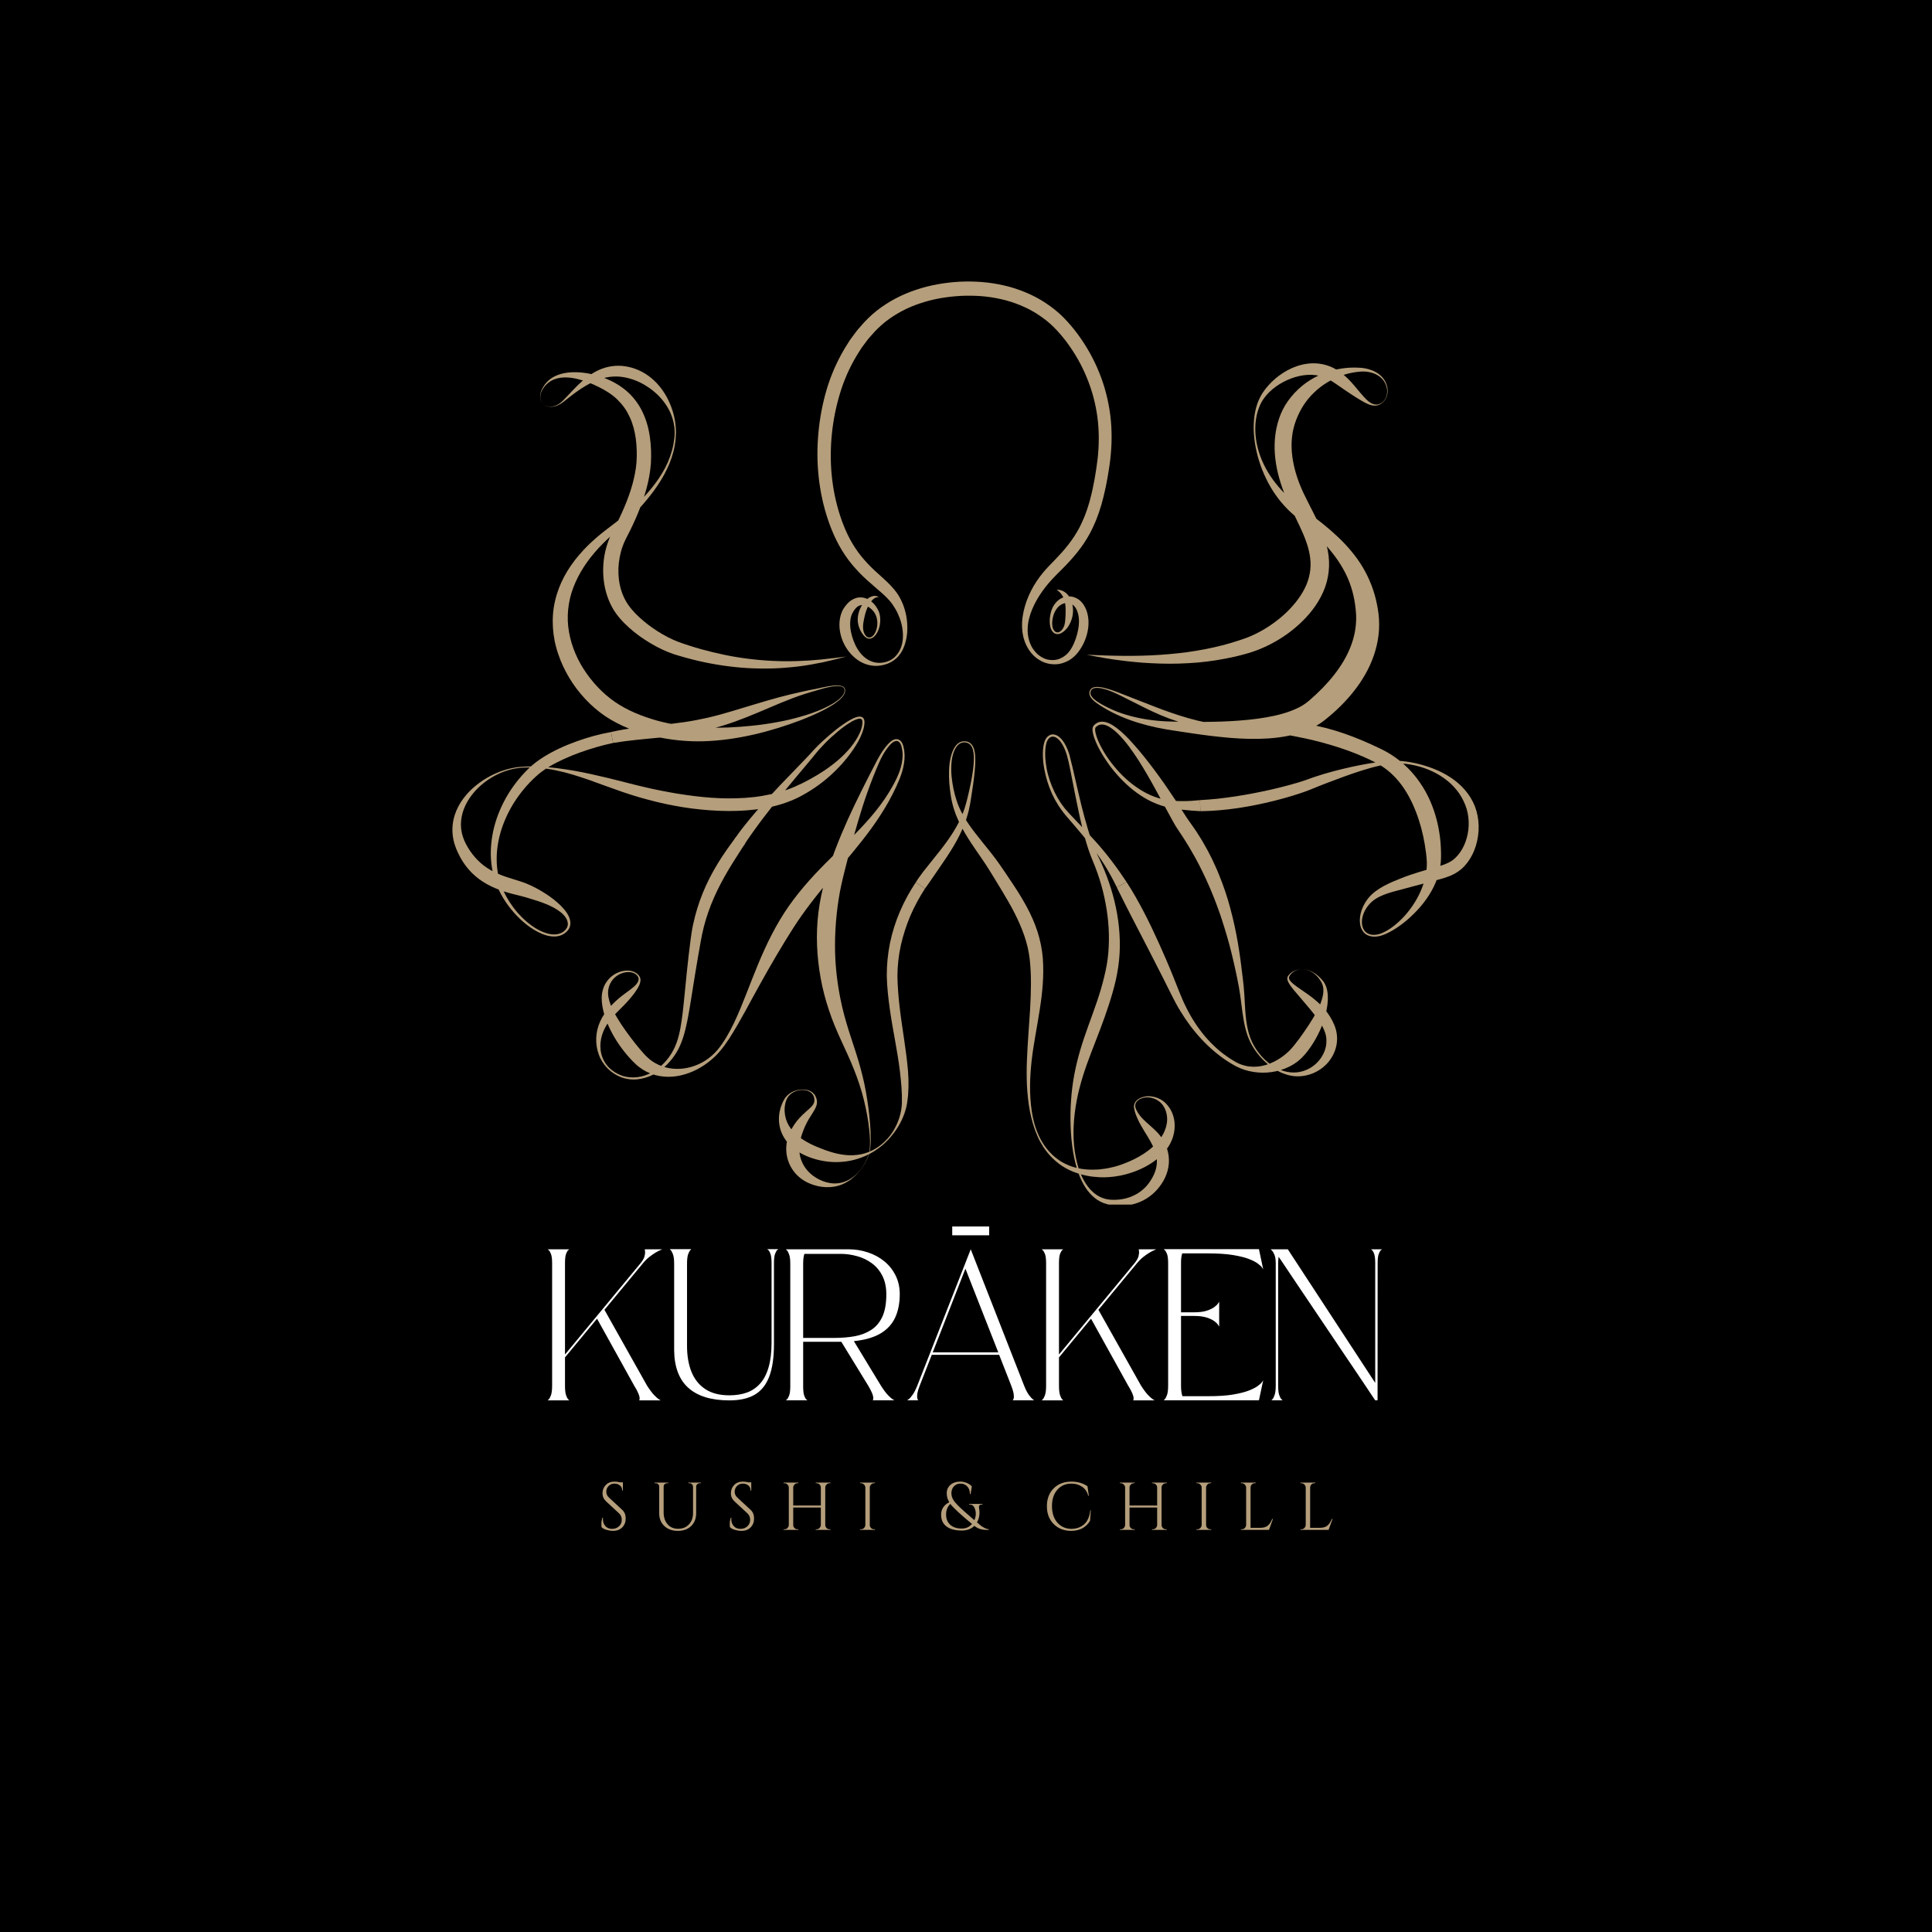 <svg xmlns="http://www.w3.org/2000/svg" xmlns:xlink="http://www.w3.org/1999/xlink" width="500" zoomAndPan="magnify" viewBox="0 0 375 375" height="500" preserveAspectRatio="xMidYMid meet" version="1.0"><defs><g/><clipPath id="3ae47a41b5"><path d="M 158 54.562 L 216 54.562 L 216 130 L 158 130 Z M 158 54.562 " clip-rule="nonzero"/></clipPath><clipPath id="cdf14dfaf3"><path d="M 87.75 139 L 168 139 L 168 182 L 87.75 182 Z M 87.75 139 " clip-rule="nonzero"/></clipPath><clipPath id="b7f822beaa"><path d="M 210 70 L 287.25 70 L 287.25 182 L 210 182 Z M 210 70 " clip-rule="nonzero"/></clipPath><clipPath id="451abf6563"><path d="M 177 142 L 229 142 L 229 233.812 L 177 233.812 Z M 177 142 " clip-rule="nonzero"/></clipPath></defs><rect x="-37.5" width="450" fill="#ffffff" y="-37.5" height="450" fill-opacity="1"/><rect x="-37.5" width="450" fill="#000000" y="-37.5" height="450" fill-opacity="1"/><g clip-path="url(#3ae47a41b5)"><path fill="#b59e7b" d="M 170.582 115.891 C 169.844 115.883 169.387 116.332 169.02 116.82 C 168.652 117.312 168.375 117.883 168.16 118.473 C 167.945 119.062 167.805 119.676 167.684 120.285 C 167.559 120.898 167.461 121.535 167.547 122.184 C 167.586 122.508 167.691 122.828 167.852 123.113 C 168.008 123.398 168.246 123.645 168.547 123.723 C 168.844 123.789 169.152 123.664 169.387 123.449 C 169.629 123.238 169.805 122.953 169.941 122.656 C 170.48 121.461 170.398 119.965 169.746 118.945 C 169.41 118.438 168.938 117.992 168.422 117.723 C 167.906 117.449 167.363 117.367 166.938 117.496 C 166.508 117.629 166.129 117.957 165.812 118.426 C 165.727 118.527 165.66 118.668 165.586 118.789 C 165.508 118.914 165.434 119.035 165.387 119.152 C 165.27 119.387 165.199 119.648 165.133 119.918 C 164.902 121.008 165.027 122.254 165.359 123.43 C 165.695 124.613 166.215 125.777 167 126.754 C 167.777 127.727 168.891 128.492 170.195 128.633 C 171.484 128.773 172.898 128.355 173.812 127.391 C 174.754 126.445 175.188 125.094 175.254 123.777 C 175.316 122.449 175.062 121.121 174.602 119.898 C 174.371 119.289 174.094 118.699 173.766 118.148 C 173.449 117.594 173.082 117.07 172.676 116.602 C 171.871 115.664 170.867 114.832 169.82 113.938 C 168.777 113.051 167.703 112.102 166.707 111.059 C 165.719 110.016 164.773 108.898 163.977 107.684 C 162.348 105.27 161.223 102.582 160.387 99.863 C 159.551 97.141 159.031 94.312 158.801 91.48 C 158.562 88.645 158.641 85.793 158.961 82.969 C 159.289 80.145 159.875 77.344 160.762 74.625 C 161.66 71.914 162.883 69.293 164.43 66.863 C 164.625 66.559 164.809 66.25 165.012 65.949 L 165.656 65.078 L 166.305 64.211 C 166.52 63.922 166.777 63.66 167.012 63.387 C 167.938 62.281 169 61.242 170.148 60.324 C 172.457 58.508 175.09 57.137 177.84 56.238 C 180.59 55.312 183.453 54.836 186.32 54.676 C 187.754 54.613 189.195 54.633 190.633 54.746 C 192.07 54.859 193.504 55.09 194.918 55.414 C 196.332 55.734 197.719 56.191 199.066 56.75 C 199.742 57.02 200.395 57.352 201.047 57.676 L 202.004 58.215 C 202.324 58.391 202.625 58.605 202.934 58.797 C 204.152 59.609 205.324 60.512 206.355 61.555 C 207.402 62.598 208.324 63.699 209.18 64.852 C 210.879 67.164 212.301 69.68 213.367 72.344 C 214.449 75.004 215.156 77.809 215.516 80.656 C 215.863 83.508 215.828 86.383 215.5 89.207 C 215.422 89.918 215.312 90.617 215.203 91.305 C 215.094 92 214.984 92.691 214.844 93.383 L 214.648 94.418 C 214.578 94.762 214.492 95.105 214.414 95.449 C 214.336 95.797 214.266 96.141 214.176 96.484 L 213.898 97.512 L 213.762 98.027 L 213.598 98.535 L 213.273 99.559 C 213.016 100.227 212.793 100.91 212.488 101.566 C 212.215 102.234 211.883 102.879 211.555 103.523 C 211.195 104.156 210.84 104.789 210.43 105.387 C 209.629 106.594 208.719 107.719 207.766 108.77 C 207.285 109.289 206.805 109.805 206.312 110.301 C 206.066 110.555 205.82 110.797 205.574 111.043 L 205.203 111.41 L 204.859 111.762 C 203.938 112.699 203.066 113.688 202.316 114.766 C 201.551 115.832 200.891 116.977 200.379 118.184 C 199.875 119.391 199.508 120.672 199.469 121.977 C 199.414 123.277 199.699 124.586 200.355 125.715 C 200.707 126.258 201.109 126.777 201.625 127.172 C 202.133 127.562 202.711 127.879 203.336 128.02 C 203.957 128.156 204.602 128.156 205.211 128.012 C 205.816 127.852 206.371 127.551 206.844 127.168 L 207.18 126.859 C 207.297 126.762 207.383 126.625 207.48 126.512 C 207.691 126.293 207.832 126.012 208 125.762 C 208.32 125.223 208.566 124.629 208.781 124.035 C 209.195 122.84 209.457 121.586 209.426 120.379 C 209.406 119.781 209.309 119.195 209.105 118.664 C 209.062 118.531 208.992 118.406 208.938 118.273 C 208.879 118.148 208.801 118.051 208.742 117.934 C 208.668 117.824 208.582 117.734 208.504 117.629 C 208.41 117.551 208.32 117.457 208.219 117.383 C 207.812 117.102 207.297 116.961 206.754 117.055 C 206.215 117.156 205.688 117.469 205.281 117.93 C 204.879 118.391 204.586 118.977 204.418 119.613 L 204.309 120.098 L 204.242 120.59 C 204.23 120.754 204.23 120.918 204.223 121.082 C 204.234 121.242 204.242 121.41 204.27 121.566 C 204.324 121.883 204.438 122.188 204.625 122.422 C 204.809 122.656 205.094 122.785 205.383 122.734 C 205.977 122.621 206.395 121.969 206.582 121.41 C 206.758 120.809 206.785 120.141 206.816 119.508 C 206.836 118.875 206.859 118.25 206.805 117.637 C 206.695 116.422 206.328 115.289 205.098 114.465 C 205.82 114.426 206.605 114.75 207.156 115.336 C 207.711 115.922 208.023 116.688 208.168 117.438 C 208.473 118.957 208.113 120.488 207.246 121.75 C 207.137 121.91 207 122.066 206.871 122.191 C 206.805 122.258 206.742 122.328 206.676 122.391 L 206.457 122.57 C 206.16 122.797 205.836 123.02 205.434 123.07 C 205.035 123.137 204.602 122.961 204.352 122.656 C 204.102 122.359 203.953 122.004 203.867 121.648 C 203.703 120.934 203.727 120.199 203.84 119.496 C 203.957 118.781 204.172 118.055 204.602 117.414 C 205.02 116.773 205.648 116.215 206.441 115.934 C 207.23 115.656 208.18 115.707 208.965 116.125 C 209.762 116.523 210.328 117.27 210.668 117.98 C 211.023 118.715 211.203 119.504 211.262 120.281 C 211.367 121.836 211.023 123.344 210.406 124.699 C 210.098 125.379 209.707 126.016 209.246 126.617 C 208.988 126.906 208.758 127.215 208.449 127.457 C 208.301 127.582 208.172 127.723 208.008 127.828 L 207.523 128.152 C 206.855 128.531 206.125 128.805 205.371 128.906 C 204.617 128.988 203.863 128.926 203.148 128.727 C 202.43 128.531 201.777 128.164 201.188 127.73 L 200.766 127.379 C 200.625 127.258 200.512 127.113 200.383 126.984 C 200.117 126.727 199.93 126.414 199.703 126.125 C 199.328 125.504 198.973 124.852 198.781 124.145 C 198.73 123.969 198.668 123.793 198.629 123.617 L 198.527 123.078 C 198.441 122.719 198.438 122.355 198.395 121.992 C 198.305 120.531 198.527 119.07 198.93 117.68 C 199.328 116.281 199.93 114.949 200.656 113.695 C 201.398 112.453 202.27 111.289 203.258 110.23 L 203.629 109.836 L 203.984 109.469 L 204.699 108.734 C 205.172 108.246 205.629 107.75 206.078 107.254 C 206.969 106.254 207.789 105.219 208.504 104.121 C 208.867 103.578 209.184 103.004 209.504 102.434 C 209.793 101.844 210.09 101.262 210.332 100.648 C 210.605 100.051 210.805 99.414 211.035 98.797 L 211.332 97.844 L 211.477 97.367 L 211.605 96.879 C 212.293 94.305 212.738 91.594 213.062 88.934 C 213.348 86.277 213.352 83.594 213.008 80.973 C 212.652 78.352 211.973 75.766 210.957 73.32 C 209.965 70.867 208.637 68.551 207.059 66.426 C 206.266 65.363 205.402 64.352 204.492 63.453 C 203.582 62.539 202.547 61.754 201.469 61.043 C 201.191 60.875 200.93 60.684 200.645 60.531 L 199.797 60.059 C 199.211 59.773 198.633 59.48 198.027 59.242 C 196.824 58.754 195.582 58.344 194.301 58.066 C 193.023 57.781 191.727 57.578 190.414 57.477 C 189.098 57.383 187.781 57.371 186.457 57.434 C 183.816 57.582 181.188 58.012 178.703 58.844 C 176.211 59.652 173.875 60.875 171.844 62.465 C 170.836 63.27 169.918 64.164 169.066 65.172 C 168.855 65.418 168.621 65.648 168.426 65.914 L 167.246 67.492 C 167.062 67.762 166.895 68.047 166.719 68.324 C 165.301 70.543 164.16 72.957 163.32 75.48 C 161.66 80.535 160.98 85.949 161.355 91.285 C 161.551 93.953 162.012 96.586 162.77 99.145 C 163.531 101.695 164.543 104.164 165.988 106.344 C 166.695 107.441 167.531 108.449 168.43 109.41 C 169.328 110.375 170.328 111.258 171.359 112.18 C 172.383 113.105 173.453 114.125 174.297 115.406 C 174.707 116.051 175.039 116.727 175.309 117.418 C 175.57 118.113 175.77 118.824 175.902 119.543 C 176.035 120.262 176.105 120.988 176.113 121.711 C 176.125 122.43 176.07 123.152 175.938 123.859 C 175.684 125.262 175.125 126.66 174.086 127.668 C 173.566 128.168 172.953 128.562 172.281 128.82 C 171.609 129.07 170.898 129.227 170.164 129.246 C 168.695 129.293 167.18 128.727 166.016 127.754 C 164.84 126.785 163.949 125.488 163.43 124.051 C 162.922 122.613 162.742 121.008 163.18 119.41 C 163.297 119.016 163.449 118.621 163.668 118.246 C 163.77 118.055 163.891 117.891 164.012 117.734 C 164.141 117.574 164.242 117.41 164.391 117.262 C 164.922 116.652 165.719 116.094 166.656 115.969 C 167.121 115.93 167.586 115.969 167.996 116.121 L 168.297 116.23 L 168.578 116.379 C 168.766 116.473 168.926 116.598 169.09 116.715 C 169.723 117.211 170.184 117.84 170.504 118.539 C 170.84 119.266 170.887 120.016 170.844 120.746 C 170.789 121.473 170.594 122.18 170.242 122.812 C 170.066 123.129 169.844 123.422 169.555 123.656 C 169.277 123.895 168.867 124.039 168.484 123.938 C 168.109 123.832 167.824 123.566 167.598 123.285 C 167.371 123 167.164 122.695 167 122.359 C 166.664 121.691 166.465 120.926 166.48 120.168 C 166.488 119.406 166.703 118.668 167.023 117.988 C 167.348 117.312 167.797 116.676 168.414 116.199 C 168.727 115.969 169.078 115.77 169.473 115.695 C 169.863 115.613 170.289 115.684 170.582 115.891 Z M 170.582 115.891 " fill-opacity="1" fill-rule="nonzero"/></g><g clip-path="url(#cdf14dfaf3)"><path fill="#b59e7b" d="M 119.004 144.207 C 116.84 144.668 114.684 145.297 112.586 146.051 C 111.539 146.426 110.512 146.855 109.5 147.305 C 108.492 147.762 107.508 148.262 106.578 148.824 C 105.645 149.391 104.777 150.008 104.004 150.734 C 103.191 151.473 102.43 152.266 101.727 153.109 C 100.32 154.797 99.117 156.664 98.223 158.68 C 97.316 160.688 96.703 162.844 96.488 165.047 C 96.27 167.246 96.461 169.508 97.199 171.605 C 97.559 172.66 98.055 173.672 98.637 174.633 C 99.219 175.594 99.883 176.512 100.637 177.348 C 101.395 178.184 102.227 178.953 103.137 179.617 C 104.043 180.281 105.043 180.832 106.109 181.148 C 106.641 181.305 107.191 181.395 107.734 181.371 C 108.273 181.344 108.805 181.203 109.254 180.91 C 109.695 180.617 110.062 180.195 110.176 179.703 C 110.293 179.211 110.156 178.688 109.891 178.242 C 109.625 177.789 109.246 177.402 108.824 177.059 C 108.402 176.719 107.941 176.426 107.457 176.164 C 106.488 175.645 105.453 175.242 104.398 174.891 C 103.871 174.719 103.344 174.551 102.812 174.395 L 102.016 174.156 C 101.742 174.07 101.512 174.02 101.246 173.949 C 100.207 173.688 99.07 173.43 97.93 173.066 C 96.797 172.691 95.641 172.246 94.551 171.633 C 93.449 171.035 92.426 170.258 91.527 169.367 C 90.645 168.465 89.891 167.441 89.309 166.352 C 89.012 165.805 88.758 165.25 88.523 164.684 C 88.293 164.094 88.105 163.484 87.988 162.863 C 87.746 161.617 87.758 160.328 88.02 159.113 C 88.277 157.898 88.777 156.762 89.418 155.75 C 90.059 154.73 90.84 153.828 91.707 153.039 C 92.578 152.25 93.523 151.566 94.523 150.98 C 96.531 149.824 98.75 149.035 101.051 148.844 C 103.344 148.676 105.641 148.809 107.926 149.074 C 110.211 149.355 112.484 149.758 114.734 150.254 C 115.859 150.5 116.98 150.762 118.094 151.027 L 121.418 151.863 C 122.52 152.152 123.617 152.422 124.715 152.68 C 125.812 152.949 126.914 153.191 128.02 153.41 C 129.129 153.625 130.234 153.84 131.344 154.023 C 132.453 154.211 133.566 154.359 134.676 154.504 C 136.902 154.781 139.137 154.961 141.367 154.965 C 143.594 154.973 145.816 154.848 147.984 154.477 C 150.152 154.105 152.277 153.566 154.262 152.699 C 155.262 152.266 156.266 151.766 157.238 151.23 C 158.215 150.699 159.168 150.121 160.094 149.5 C 161.938 148.242 163.695 146.797 165.117 145.051 C 165.824 144.176 166.453 143.23 166.902 142.207 C 167.125 141.695 167.301 141.16 167.367 140.621 C 167.402 140.352 167.422 140.066 167.363 139.848 C 167.301 139.621 167.16 139.512 166.922 139.5 C 166.688 139.488 166.422 139.562 166.172 139.656 C 165.914 139.75 165.664 139.871 165.418 140.004 C 164.93 140.27 164.457 140.582 163.996 140.906 C 163.078 141.574 162.211 142.309 161.371 143.074 C 160.531 143.836 159.738 144.652 158.988 145.492 C 158.609 145.914 158.266 146.344 157.898 146.801 C 157.535 147.25 157.168 147.691 156.801 148.129 C 155.324 149.883 153.852 151.629 152.406 153.391 C 149.516 156.918 146.711 160.52 144.258 164.25 L 142.457 163.07 C 142.773 162.582 143.102 162.094 143.445 161.625 C 143.797 161.16 144.145 160.691 144.512 160.242 C 145.23 159.336 145.965 158.445 146.719 157.57 C 148.227 155.824 149.781 154.133 151.363 152.473 L 156.129 147.527 C 156.523 147.113 156.914 146.699 157.301 146.285 C 157.676 145.871 158.066 145.422 158.473 145.016 C 159.285 144.188 160.141 143.418 161.012 142.664 C 161.883 141.914 162.785 141.199 163.738 140.543 C 164.215 140.215 164.699 139.902 165.219 139.629 C 165.477 139.492 165.742 139.363 166.023 139.262 C 166.309 139.164 166.602 139.074 166.945 139.094 C 167.113 139.102 167.305 139.152 167.457 139.277 C 167.609 139.398 167.703 139.574 167.746 139.738 C 167.828 140.074 167.797 140.375 167.766 140.668 C 167.691 141.262 167.516 141.828 167.305 142.371 C 167.086 142.914 166.84 143.445 166.559 143.953 C 166.277 144.465 165.957 144.949 165.641 145.438 C 164.328 147.363 162.762 149.113 161.004 150.672 C 159.25 152.234 157.297 153.562 155.191 154.664 C 153.039 155.758 150.727 156.469 148.391 156.867 C 146.051 157.273 143.691 157.426 141.352 157.418 C 139.008 157.41 136.676 157.223 134.367 156.938 C 133.211 156.797 132.062 156.598 130.922 156.391 C 129.777 156.184 128.645 155.941 127.52 155.664 C 126.391 155.391 125.273 155.094 124.16 154.773 C 123.047 154.453 121.945 154.09 120.859 153.727 C 119.77 153.355 118.695 152.957 117.621 152.574 C 116.547 152.176 115.477 151.785 114.402 151.41 C 112.254 150.66 110.082 149.969 107.852 149.516 C 105.625 149.055 103.332 148.844 101.062 149.023 C 98.801 149.23 96.617 150.082 94.75 151.344 C 92.887 152.605 91.316 154.312 90.359 156.273 C 89.891 157.254 89.586 158.297 89.496 159.344 C 89.402 160.387 89.523 161.426 89.84 162.398 C 90 162.883 90.195 163.355 90.434 163.812 C 90.684 164.277 90.953 164.742 91.25 165.172 C 91.844 166.043 92.523 166.824 93.293 167.5 C 94.828 168.859 96.707 169.738 98.785 170.379 C 99.824 170.719 100.906 171.012 102.047 171.445 C 102.324 171.555 102.637 171.684 102.895 171.809 C 103.164 171.93 103.43 172.059 103.695 172.195 C 104.223 172.457 104.742 172.75 105.254 173.059 C 106.27 173.68 107.258 174.359 108.16 175.152 C 108.613 175.547 109.047 175.969 109.441 176.43 C 109.641 176.656 109.824 176.902 109.996 177.152 C 110.16 177.41 110.32 177.676 110.441 177.961 C 110.684 178.527 110.816 179.199 110.617 179.82 C 110.434 180.449 109.973 180.922 109.469 181.25 C 108.953 181.586 108.344 181.75 107.746 181.773 C 107.145 181.801 106.555 181.699 105.988 181.535 C 104.859 181.199 103.832 180.621 102.879 179.965 C 101.93 179.301 101.055 178.527 100.262 177.688 C 98.664 176.008 97.344 174.055 96.445 171.887 C 95.996 170.797 95.68 169.656 95.496 168.492 C 95.305 167.328 95.23 166.145 95.273 164.965 C 95.359 162.605 95.855 160.262 96.707 158.051 C 97.559 155.84 98.73 153.75 100.191 151.875 C 100.918 150.934 101.711 150.047 102.559 149.211 C 103.43 148.352 104.426 147.617 105.434 146.98 C 107.461 145.703 109.613 144.73 111.816 143.934 C 114.02 143.133 116.277 142.504 118.598 142.09 Z M 119.004 144.207 " fill-opacity="1" fill-rule="nonzero"/></g><path fill="#b59e7b" d="M 164.273 127.438 L 161.949 128.031 C 161.172 128.223 160.391 128.406 159.605 128.574 C 158.031 128.898 156.445 129.176 154.844 129.371 C 153.246 129.559 151.633 129.691 150.016 129.742 C 148.398 129.789 146.777 129.766 145.16 129.676 C 143.539 129.59 141.922 129.41 140.316 129.18 C 138.707 128.941 137.109 128.648 135.523 128.277 C 134.734 128.086 133.945 127.891 133.16 127.672 C 132.766 127.57 132.379 127.457 131.988 127.34 C 131.59 127.219 131.219 127.121 130.801 126.98 C 129.168 126.434 127.664 125.684 126.223 124.832 C 124.785 123.973 123.414 123.004 122.145 121.867 C 120.887 120.734 119.676 119.449 118.793 117.828 C 117.934 116.242 117.422 114.512 117.203 112.77 C 116.98 111.023 117.051 109.258 117.375 107.539 C 117.547 106.68 117.781 105.836 118.086 105.012 C 118.238 104.598 118.41 104.191 118.598 103.793 C 118.691 103.59 118.789 103.395 118.891 103.195 L 119.168 102.668 C 119.895 101.285 120.574 99.879 121.176 98.453 C 122.383 95.613 123.309 92.652 123.547 89.699 C 123.594 88.973 123.613 88.207 123.59 87.449 C 123.566 86.695 123.512 85.945 123.414 85.207 C 123.215 83.734 122.852 82.309 122.258 81.008 C 121.953 80.359 121.613 79.734 121.203 79.152 C 120.793 78.57 120.32 78.039 119.809 77.535 C 118.773 76.531 117.516 75.758 116.148 75.082 C 114.785 74.406 113.352 73.844 111.863 73.508 C 110.383 73.188 108.793 73.098 107.371 73.715 C 106.672 74.023 106.051 74.527 105.586 75.164 C 105.352 75.48 105.152 75.824 105.023 76.199 C 104.898 76.574 104.84 76.977 104.898 77.371 C 104.965 77.758 105.152 78.133 105.445 78.406 C 105.738 78.676 106.125 78.84 106.516 78.895 C 107.312 79.004 108.102 78.699 108.723 78.234 C 109.043 78.004 109.309 77.711 109.594 77.43 L 110.422 76.562 C 110.969 75.98 111.52 75.387 112.102 74.816 C 113.258 73.68 114.562 72.602 116.137 71.863 C 117.703 71.121 119.555 70.82 121.312 71.09 C 123.066 71.344 124.723 72.07 126.09 73.121 C 127.465 74.172 128.555 75.516 129.363 76.969 C 130.164 78.43 130.719 79.992 130.996 81.59 C 131.133 82.391 131.203 83.195 131.203 84.004 C 131.188 84.812 131.117 85.613 130.98 86.406 C 130.707 87.996 130.188 89.539 129.488 90.992 C 128.109 93.918 126.094 96.492 123.922 98.867 C 122.828 100.051 121.68 101.184 120.504 102.289 C 119.914 102.836 119.305 103.375 118.715 103.906 C 118.129 104.43 117.555 104.961 117.012 105.52 C 114.816 107.727 112.938 110.234 111.723 112.98 C 111.102 114.348 110.656 115.773 110.422 117.227 C 110.184 118.676 110.129 120.145 110.289 121.598 C 110.617 124.504 111.672 127.34 113.27 129.844 C 114.871 132.34 116.934 134.566 119.352 136.234 C 121.754 137.898 124.609 139.039 127.543 139.871 C 129.02 140.273 130.523 140.586 132.043 140.812 C 133.562 141.027 135.094 141.16 136.645 141.215 C 139.746 141.328 142.891 141.195 146.027 140.859 C 147.598 140.695 149.164 140.477 150.723 140.188 C 151.5 140.047 152.277 139.891 153.055 139.715 C 153.824 139.535 154.594 139.336 155.355 139.117 C 156.887 138.691 158.391 138.172 159.836 137.516 C 160.562 137.191 161.266 136.82 161.934 136.398 C 162.27 136.184 162.59 135.953 162.891 135.695 C 163.188 135.438 163.469 135.152 163.676 134.82 C 163.871 134.5 164.008 134.086 163.895 133.73 C 163.766 133.367 163.34 133.23 162.961 133.188 C 162.18 133.113 161.387 133.258 160.613 133.426 C 159.832 133.598 159.086 133.848 158.305 134.066 C 157.539 134.285 156.773 134.504 156.02 134.754 C 152.992 135.742 150.094 137.055 147.145 138.293 L 144.922 139.203 C 144.176 139.5 143.418 139.785 142.66 140.059 C 141.141 140.605 139.586 141.078 138.016 141.508 C 134.859 142.348 131.609 142.84 128.414 143.137 C 125.211 143.43 122.105 143.703 119.004 144.203 L 118.594 142.09 C 121.758 141.359 125.02 141.02 128.172 140.715 C 129.754 140.562 131.309 140.379 132.859 140.156 C 134.41 139.93 135.934 139.629 137.457 139.289 C 140.504 138.578 143.504 137.594 146.566 136.684 C 149.621 135.758 152.73 134.879 155.871 134.215 C 156.652 134.035 157.441 133.887 158.23 133.738 C 159 133.582 159.785 133.383 160.574 133.246 C 161.363 133.113 162.164 132.98 162.977 133.074 C 163.176 133.105 163.379 133.148 163.57 133.242 C 163.758 133.332 163.926 133.488 163.996 133.695 C 164.07 133.898 164.051 134.117 164.008 134.316 C 163.961 134.516 163.879 134.711 163.777 134.887 C 163.348 135.586 162.684 136.082 162.035 136.547 C 161.375 137.008 160.672 137.398 159.961 137.773 C 158.535 138.516 157.059 139.145 155.562 139.734 C 152.559 140.883 149.473 141.848 146.312 142.574 C 143.152 143.293 139.922 143.773 136.637 143.875 C 134.996 143.926 133.336 143.867 131.684 143.695 C 130.039 143.52 128.402 143.25 126.777 142.875 C 123.547 142.113 120.348 140.93 117.457 138.996 C 116.031 138.023 114.73 136.891 113.566 135.641 C 112.402 134.391 111.363 133.023 110.488 131.555 C 109.605 130.094 108.879 128.535 108.336 126.906 C 108.207 126.496 108.062 126.094 107.961 125.672 C 107.852 125.258 107.742 124.84 107.66 124.414 C 107.496 123.57 107.379 122.711 107.324 121.848 C 107.215 120.121 107.328 118.371 107.723 116.691 C 108.102 115.008 108.723 113.395 109.516 111.898 C 111.129 108.91 113.379 106.406 115.855 104.281 C 116.473 103.742 117.113 103.238 117.758 102.746 C 118.398 102.258 119.023 101.789 119.648 101.297 C 120.891 100.316 122.098 99.293 123.242 98.199 C 125.543 96.039 127.625 93.602 129.109 90.809 C 129.832 89.406 130.383 87.91 130.691 86.355 C 130.836 85.582 130.953 84.789 130.953 84.004 C 130.957 83.215 130.855 82.426 130.656 81.664 C 130.27 80.137 129.496 78.73 128.504 77.555 C 127.523 76.367 126.316 75.414 125.047 74.672 C 123.773 73.93 122.402 73.43 120.996 73.199 C 119.598 72.969 118.176 73.074 116.766 73.492 C 115.359 73.91 113.98 74.641 112.672 75.52 C 112.016 75.953 111.375 76.43 110.742 76.918 L 109.801 77.66 C 109.488 77.906 109.172 78.168 108.82 78.379 C 108.133 78.797 107.309 79.055 106.512 78.918 C 105.715 78.805 105.008 78.176 104.879 77.371 C 104.734 76.574 105.027 75.758 105.453 75.078 C 105.867 74.383 106.453 73.777 107.16 73.328 C 107.871 72.891 108.672 72.59 109.5 72.434 C 110.324 72.27 111.172 72.227 112.012 72.254 C 113.691 72.309 115.344 72.668 116.926 73.227 C 118.492 73.785 120.055 74.602 121.414 75.719 C 122.77 76.84 123.891 78.277 124.664 79.859 C 125.441 81.445 125.906 83.141 126.141 84.828 C 126.266 85.672 126.332 86.516 126.367 87.355 C 126.398 88.195 126.391 89.023 126.344 89.895 C 126.098 93.32 125.094 96.539 123.844 99.574 C 123.219 101.094 122.516 102.574 121.77 104.02 L 121.496 104.555 C 121.418 104.711 121.336 104.871 121.266 105.035 C 121.113 105.359 120.98 105.691 120.859 106.027 C 120.613 106.703 120.426 107.398 120.293 108.109 C 119.738 110.93 120.039 113.98 121.355 116.441 C 121.992 117.641 122.957 118.762 124.047 119.773 C 125.141 120.785 126.352 121.711 127.633 122.527 C 128.914 123.34 130.27 124.051 131.641 124.582 C 131.973 124.711 132.367 124.836 132.73 124.965 C 133.102 125.09 133.473 125.219 133.848 125.332 C 134.594 125.574 135.344 125.793 136.098 126.008 C 139.117 126.844 142.191 127.5 145.312 127.875 C 148.434 128.27 151.594 128.414 154.758 128.312 C 156.34 128.266 157.926 128.16 159.508 127.996 C 161.098 127.844 162.684 127.621 164.273 127.438 Z M 164.273 127.438 " fill-opacity="1" fill-rule="nonzero"/><g clip-path="url(#b7f822beaa)"><path fill="#b59e7b" d="M 232.922 155.301 L 234.664 155.184 C 235.246 155.129 235.828 155.086 236.41 155.023 C 237.57 154.891 238.73 154.738 239.887 154.562 C 242.207 154.207 244.512 153.758 246.805 153.238 C 247.949 152.973 249.09 152.688 250.223 152.383 C 251.348 152.078 252.484 151.75 253.555 151.371 L 254.391 151.066 C 254.676 150.961 254.965 150.867 255.25 150.77 C 255.824 150.578 256.398 150.391 256.973 150.223 C 258.129 149.887 259.285 149.559 260.457 149.285 C 262.793 148.723 265.148 148.242 267.531 147.906 C 268.723 147.75 269.934 147.617 271.148 147.656 C 272.359 147.703 273.555 147.879 274.73 148.137 C 275.906 148.398 277.062 148.742 278.191 149.184 C 278.754 149.402 279.309 149.652 279.855 149.922 C 280.398 150.191 280.926 150.504 281.445 150.832 C 283.508 152.152 285.316 154.078 286.27 156.488 C 287.207 158.918 287.23 161.625 286.477 164.129 C 286.094 165.379 285.492 166.59 284.641 167.652 C 284.219 168.184 283.699 168.695 283.117 169.098 C 282.539 169.508 281.918 169.828 281.297 170.07 C 280.68 170.312 280.074 170.5 279.484 170.66 L 277.754 171.125 L 274.332 172.027 L 270.918 172.941 C 269.793 173.238 268.703 173.578 267.707 174.074 C 267.207 174.324 266.738 174.621 266.328 174.98 C 265.914 175.34 265.531 175.77 265.227 176.246 C 264.609 177.184 264.227 178.344 264.375 179.473 C 264.461 180.027 264.695 180.57 265.117 180.934 C 265.324 181.113 265.57 181.25 265.832 181.34 C 266.098 181.422 266.379 181.453 266.664 181.457 C 267.23 181.453 267.789 181.312 268.32 181.078 C 268.852 180.848 269.363 180.562 269.844 180.23 C 271.777 178.914 273.371 177.121 274.59 175.168 C 275.805 173.215 276.645 171.051 276.879 168.906 C 276.945 168.371 276.953 167.836 276.949 167.312 C 276.93 167.047 276.918 166.801 276.895 166.52 C 276.867 166.238 276.84 165.953 276.805 165.672 C 276.668 164.543 276.484 163.426 276.246 162.324 C 275.773 160.117 275.074 157.98 274.156 155.973 C 273.223 153.973 272.035 152.098 270.488 150.562 C 269.723 149.793 268.871 149.109 267.941 148.543 C 267.711 148.398 267.48 148.262 267.238 148.137 C 267.008 148.004 266.746 147.879 266.48 147.75 C 265.961 147.496 265.438 147.242 264.906 147.008 C 262.785 146.062 260.598 145.281 258.379 144.621 C 256.16 143.961 253.91 143.41 251.633 142.98 C 249.363 142.539 247.066 142.074 244.723 141.898 C 244.141 141.871 243.551 141.816 242.965 141.836 C 242.375 141.836 241.801 141.848 241.184 141.875 C 239.965 141.906 238.75 141.879 237.543 141.785 C 235.125 141.613 232.734 141.199 230.398 140.578 C 228.07 139.949 225.805 139.094 223.633 138.074 C 222.547 137.566 221.484 137.027 220.422 136.488 L 217.227 134.887 C 216.16 134.371 215.066 133.887 213.918 133.633 C 213.352 133.516 212.734 133.43 212.211 133.633 C 211.68 133.824 211.504 134.535 211.777 135.004 C 212.043 135.492 212.523 135.863 213 136.195 C 213.484 136.523 214 136.812 214.527 137.082 C 215.574 137.625 216.66 138.098 217.773 138.473 C 220.008 139.23 222.332 139.68 224.664 139.895 C 225.84 140.012 226.992 140.055 228.188 140.074 C 229.383 140.102 230.57 140.113 231.758 140.121 C 234.129 140.133 236.492 140.105 238.828 139.977 C 241.164 139.844 243.477 139.641 245.699 139.25 C 247.918 138.875 250.07 138.309 251.883 137.426 C 252.117 137.324 252.32 137.191 252.543 137.082 C 252.754 136.957 252.957 136.828 253.16 136.703 C 253.344 136.562 253.551 136.438 253.723 136.289 L 253.992 136.074 C 254.082 136.004 254.199 135.898 254.301 135.812 C 255.152 135.082 255.957 134.309 256.73 133.52 C 258.273 131.938 259.645 130.227 260.734 128.402 C 261.824 126.582 262.613 124.637 262.988 122.625 C 263.172 121.617 263.25 120.594 263.23 119.562 C 263.219 119.301 263.207 119.051 263.184 118.781 C 263.16 118.512 263.137 118.238 263.102 117.969 C 263.047 117.422 262.949 116.891 262.859 116.355 C 262.465 114.227 261.723 112.176 260.609 110.262 C 259.512 108.34 258.074 106.555 256.48 104.879 C 254.879 103.199 253.125 101.66 251.305 100.121 C 249.406 98.52 247.805 96.582 246.578 94.461 C 245.355 92.336 244.453 90.059 243.914 87.711 C 243.375 85.371 243.152 82.945 243.516 80.547 C 243.613 79.953 243.734 79.355 243.922 78.773 C 244 78.477 244.121 78.191 244.223 77.902 C 244.352 77.625 244.461 77.332 244.613 77.059 C 245.18 75.945 245.98 74.973 246.871 74.098 C 247.766 73.227 248.789 72.477 249.906 71.867 C 251.027 71.262 252.266 70.812 253.578 70.621 C 254.887 70.418 256.281 70.508 257.59 70.926 C 258.242 71.133 258.871 71.422 259.453 71.777 C 260.023 72.121 260.52 72.508 260.996 72.918 C 261.949 73.742 262.734 74.676 263.492 75.598 C 263.871 76.059 264.254 76.512 264.652 76.949 C 265.051 77.391 265.449 77.812 265.926 78.125 C 266.395 78.438 266.969 78.617 267.539 78.48 C 268.102 78.344 268.594 77.934 268.883 77.422 C 269.172 76.91 269.293 76.305 269.238 75.723 C 269.191 75.137 268.996 74.566 268.684 74.074 C 268.066 73.074 266.969 72.48 265.859 72.246 C 265.297 72.125 264.723 72.09 264.156 72.121 C 263.871 72.141 263.578 72.18 263.293 72.207 C 263.004 72.246 262.719 72.301 262.434 72.344 C 260.16 72.777 258.055 73.785 256.293 75.129 C 255.418 75.809 254.621 76.57 253.934 77.402 C 253.258 78.242 252.656 79.145 252.203 80.105 C 251.738 81.055 251.344 82.031 251.094 83.062 C 250.832 84.086 250.715 85.148 250.695 86.223 C 250.668 88.375 251.09 90.57 251.793 92.684 C 252.145 93.742 252.574 94.785 253.055 95.801 C 253.547 96.828 254.098 97.887 254.637 98.953 C 255.719 101.086 256.855 103.32 257.512 105.898 C 257.836 107.184 258.012 108.547 257.969 109.922 C 257.914 111.301 257.676 112.652 257.207 113.957 C 256.27 116.539 254.691 118.691 252.875 120.496 C 251.051 122.301 248.977 123.801 246.73 124.969 C 245.609 125.551 244.449 126.062 243.242 126.473 C 242.945 126.578 242.641 126.672 242.336 126.762 C 242.031 126.855 241.746 126.93 241.449 127.012 C 240.863 127.184 240.262 127.312 239.668 127.461 C 237.281 128 234.867 128.387 232.449 128.598 C 230.027 128.801 227.609 128.871 225.199 128.801 C 223.992 128.773 222.793 128.691 221.594 128.617 C 220.996 128.57 220.398 128.508 219.801 128.449 C 219.203 128.398 218.605 128.324 218.012 128.25 C 215.633 127.977 213.273 127.551 210.934 127.082 C 215.703 127.312 220.461 127.426 225.164 127.105 C 227.516 126.941 229.855 126.711 232.16 126.32 C 234.469 125.941 236.742 125.441 238.965 124.785 C 239.52 124.609 240.074 124.445 240.621 124.258 C 240.895 124.168 241.18 124.082 241.441 123.984 C 241.703 123.895 241.965 123.797 242.223 123.695 C 243.258 123.289 244.258 122.785 245.223 122.227 C 246.188 121.664 247.109 121.031 247.984 120.344 C 248.863 119.664 249.684 118.914 250.438 118.117 C 251.934 116.523 253.195 114.707 253.844 112.781 C 254.164 111.836 254.352 110.816 254.379 109.816 C 254.406 108.809 254.273 107.793 254.023 106.766 C 253.523 104.711 252.527 102.645 251.496 100.52 C 250.977 99.449 250.445 98.387 249.93 97.258 C 249.406 96.113 248.949 94.941 248.57 93.734 C 247.809 91.324 247.336 88.77 247.406 86.156 C 247.449 84.852 247.613 83.535 247.961 82.254 C 248.297 80.973 248.801 79.727 249.492 78.594 C 250.891 76.352 252.867 74.508 255.117 73.297 C 257.367 72.07 259.863 71.434 262.328 71.352 C 262.637 71.352 262.941 71.34 263.25 71.348 C 263.559 71.363 263.859 71.371 264.172 71.395 C 264.793 71.445 265.406 71.57 265.996 71.77 C 267.164 72.156 268.258 72.895 268.844 73.984 C 269.129 74.52 269.316 75.109 269.336 75.715 C 269.371 76.316 269.234 76.934 268.93 77.449 C 268.625 77.965 268.16 78.395 267.578 78.605 C 266.992 78.828 266.32 78.734 265.734 78.512 C 265.141 78.293 264.602 77.965 264.074 77.664 C 263.547 77.355 263.027 77.023 262.52 76.695 C 261.496 76.035 260.527 75.355 259.602 74.715 C 259.141 74.395 258.668 74.086 258.219 73.812 C 257.789 73.539 257.324 73.336 256.848 73.168 C 255.898 72.828 254.863 72.703 253.809 72.762 C 252.754 72.824 251.676 73.059 250.637 73.449 C 249.594 73.836 248.582 74.367 247.66 75.031 C 246.734 75.695 245.891 76.492 245.25 77.434 C 244.594 78.371 244.18 79.484 243.918 80.621 C 243.426 82.922 243.637 85.355 244.309 87.609 C 244.992 89.867 246.148 91.961 247.586 93.781 C 249.023 95.605 250.711 97.195 252.566 98.52 C 254.512 99.895 256.461 101.359 258.309 102.969 C 260.16 104.574 261.926 106.363 263.418 108.445 C 264.918 110.512 266.082 112.898 266.809 115.398 C 266.984 116.023 267.145 116.656 267.266 117.289 C 267.336 117.605 267.387 117.922 267.441 118.242 C 267.496 118.562 267.539 118.902 267.582 119.234 C 267.73 120.578 267.734 121.949 267.57 123.297 C 267.246 126 266.309 128.59 265.004 130.875 C 264.68 131.453 264.328 132.004 263.969 132.551 C 263.598 133.09 263.219 133.617 262.812 134.125 C 262.02 135.148 261.152 136.098 260.25 137 C 259.352 137.906 258.395 138.738 257.414 139.535 C 257.289 139.637 257.184 139.727 257.035 139.836 L 256.594 140.164 C 256.301 140.387 255.988 140.562 255.684 140.758 C 255.375 140.934 255.066 141.105 254.75 141.266 C 254.438 141.41 254.121 141.574 253.805 141.695 C 251.254 142.75 248.684 143.148 246.18 143.332 C 243.676 143.492 241.215 143.418 238.785 143.219 C 236.359 143.02 233.969 142.719 231.594 142.371 L 228.039 141.836 C 226.863 141.66 225.648 141.461 224.469 141.207 C 222.098 140.695 219.77 140.012 217.555 139.059 C 216.449 138.578 215.367 138.047 214.34 137.422 C 213.828 137.113 213.312 136.805 212.824 136.445 C 212.348 136.078 211.859 135.68 211.574 135.105 C 211.508 134.961 211.457 134.801 211.449 134.637 C 211.441 134.469 211.461 134.316 211.504 134.16 C 211.59 133.844 211.844 133.574 212.145 133.465 C 212.441 133.344 212.758 133.324 213.059 133.332 C 213.363 133.344 213.664 133.383 213.961 133.441 C 215.141 133.684 216.273 134.098 217.387 134.535 L 224.043 137.133 C 226.246 137.996 228.465 138.77 230.727 139.414 C 232.98 140.059 235.289 140.547 237.625 140.707 C 238.793 140.781 239.961 140.785 241.125 140.688 C 241.695 140.645 242.309 140.594 242.906 140.527 C 243.508 140.457 244.113 140.414 244.719 140.367 C 247.137 140.16 249.602 140.055 252.039 140.324 C 254.473 140.605 256.883 141.109 259.223 141.828 C 261.562 142.543 263.836 143.445 266.062 144.445 C 266.621 144.691 267.172 144.949 267.723 145.219 C 267.996 145.348 268.27 145.477 268.562 145.633 C 268.852 145.777 269.137 145.934 269.414 146.102 C 270.531 146.754 271.586 147.523 272.543 148.395 C 274.473 150.129 276.02 152.246 277.16 154.527 C 277.727 155.672 278.188 156.859 278.562 158.066 C 278.93 159.277 279.207 160.508 279.395 161.75 C 279.586 162.988 279.684 164.238 279.703 165.484 C 279.711 165.797 279.707 166.109 279.703 166.422 C 279.699 166.738 279.68 167.086 279.652 167.414 C 279.578 168.078 279.484 168.734 279.309 169.367 C 278.656 171.914 277.301 174.113 275.707 175.988 C 274.09 177.852 272.238 179.469 270.129 180.688 C 269.602 180.984 269.055 181.258 268.48 181.469 C 267.91 181.68 267.289 181.824 266.664 181.805 C 266.043 181.789 265.395 181.605 264.91 181.176 C 264.43 180.75 264.141 180.148 264.023 179.535 C 263.797 178.297 264.078 177.027 264.609 175.898 C 264.879 175.332 265.211 174.797 265.617 174.297 C 266.031 173.793 266.512 173.359 267.02 172.977 C 268.043 172.207 269.176 171.648 270.293 171.152 C 270.855 170.91 271.418 170.684 271.965 170.469 C 272.523 170.242 273.098 170.035 273.668 169.836 C 274.812 169.441 275.965 169.102 277.109 168.766 C 278.254 168.43 279.43 168.141 280.406 167.77 C 280.898 167.582 281.344 167.363 281.75 167.102 C 282.156 166.832 282.504 166.52 282.848 166.141 C 283.535 165.375 284.066 164.445 284.438 163.445 C 285.184 161.434 285.289 159.125 284.684 157.043 C 284.371 156 283.883 154.98 283.258 154.047 C 282.617 153.117 281.832 152.273 280.938 151.547 C 279.141 150.086 276.938 149.086 274.641 148.57 C 273.496 148.309 272.316 148.168 271.148 148.164 C 269.98 148.18 268.82 148.375 267.672 148.641 C 266.52 148.895 265.383 149.234 264.254 149.586 C 263.125 149.941 262.008 150.328 260.895 150.73 C 258.664 151.543 256.48 152.375 254.285 153.281 C 253.129 153.738 251.984 154.109 250.828 154.469 C 249.672 154.828 248.504 155.133 247.336 155.434 C 242.66 156.594 237.863 157.395 232.988 157.453 Z M 232.922 155.301 " fill-opacity="1" fill-rule="nonzero"/></g><path fill="#b59e7b" d="M 218.652 171.184 C 219.898 173.082 221 175.066 222.047 177.07 C 223.098 179.074 224.055 181.121 224.988 183.176 C 225.457 184.203 225.91 185.238 226.355 186.277 C 226.801 187.312 227.242 188.355 227.66 189.402 C 228.086 190.449 228.5 191.5 228.914 192.551 C 229.324 193.57 229.75 194.59 230.254 195.57 C 231.23 197.551 232.441 199.418 233.859 201.121 C 234.578 201.961 235.352 202.754 236.172 203.5 C 236.996 204.242 237.887 204.902 238.812 205.504 C 239.043 205.66 239.281 205.801 239.52 205.941 L 239.875 206.152 C 239.996 206.215 240.117 206.273 240.238 206.336 C 240.723 206.574 241.234 206.75 241.758 206.875 C 242.805 207.117 243.898 207.109 244.934 206.898 C 247.008 206.473 248.855 205.316 250.238 203.969 C 250.895 203.316 251.547 202.461 252.184 201.613 C 252.809 200.75 253.434 199.871 254.02 198.965 C 254.609 198.062 255.172 197.137 255.664 196.184 C 256.16 195.227 256.582 194.227 256.777 193.188 C 256.875 192.668 256.902 192.137 256.82 191.621 C 256.777 191.363 256.703 191.109 256.598 190.871 C 256.492 190.633 256.34 190.398 256.188 190.168 C 255.57 189.262 254.664 188.492 253.562 188.23 C 253.016 188.094 252.438 188.094 251.895 188.242 C 251.355 188.395 250.855 188.695 250.516 189.121 C 250.426 189.223 250.352 189.34 250.289 189.457 C 250.262 189.516 250.234 189.578 250.211 189.637 C 250.191 189.691 250.18 189.746 250.184 189.797 C 250.176 190.02 250.32 190.242 250.484 190.441 C 250.82 190.84 251.266 191.176 251.711 191.504 C 252.609 192.16 253.574 192.77 254.492 193.465 C 255.41 194.16 256.297 194.938 257.074 195.848 C 257.848 196.762 258.527 197.805 259 198.977 C 259.23 199.551 259.43 200.219 259.488 200.879 C 259.566 201.539 259.527 202.203 259.41 202.848 C 259.168 204.133 258.559 205.305 257.742 206.254 C 256.91 207.203 255.867 207.922 254.738 208.367 C 253.613 208.812 252.383 208.996 251.207 208.879 C 250.023 208.762 248.91 208.363 247.902 207.812 C 246.898 207.258 245.996 206.547 245.191 205.742 C 244.391 204.938 243.68 204.043 243.105 203.059 C 242.535 202.074 242.094 201.008 241.812 199.906 C 241.516 198.805 241.324 197.684 241.168 196.562 C 241.008 195.441 240.891 194.324 240.73 193.215 C 240.652 192.66 240.562 192.113 240.465 191.57 L 240.145 189.918 C 239.699 187.719 239.195 185.539 238.625 183.383 C 238.324 182.309 238.031 181.234 237.695 180.176 C 237.539 179.641 237.367 179.113 237.191 178.586 C 237.02 178.062 236.855 177.531 236.66 177.012 C 235.926 174.926 235.105 172.875 234.191 170.875 C 233.281 168.879 232.293 166.918 231.168 165.035 C 230.906 164.559 230.617 164.094 230.324 163.629 C 230.031 163.168 229.758 162.691 229.445 162.242 L 228.535 160.871 C 228.336 160.582 228.188 160.328 228.039 160.078 L 227.613 159.328 C 226.508 157.352 225.477 155.375 224.391 153.414 C 223.32 151.453 222.215 149.508 221.016 147.625 C 219.805 145.762 218.527 143.914 216.949 142.371 C 216.555 141.992 216.141 141.633 215.695 141.328 C 215.254 141.027 214.777 140.766 214.281 140.664 C 213.785 140.559 213.293 140.648 212.906 140.961 C 212.855 141 212.809 141.043 212.762 141.082 C 212.727 141.121 212.656 141.184 212.652 141.199 C 212.609 141.254 212.582 141.359 212.57 141.473 C 212.547 141.707 212.586 141.973 212.641 142.234 C 212.875 143.285 213.352 144.309 213.883 145.277 C 214.414 146.25 215.031 147.184 215.711 148.062 C 217.062 149.824 218.641 151.426 220.449 152.691 C 222.234 153.973 224.27 154.91 226.379 155.277 C 226.91 155.371 227.43 155.418 227.984 155.449 C 228.531 155.484 229.078 155.5 229.629 155.496 C 230.727 155.492 231.828 155.426 232.922 155.301 L 232.98 157.449 C 231.828 157.387 230.68 157.305 229.531 157.168 C 228.387 157.02 227.246 156.879 226.094 156.559 C 223.805 155.949 221.754 154.77 219.953 153.355 C 218.164 151.918 216.59 150.242 215.254 148.406 C 214.59 147.48 213.977 146.523 213.434 145.523 C 213.164 145.023 212.914 144.508 212.691 143.984 C 212.469 143.457 212.27 142.914 212.145 142.34 C 212.086 142.051 212.035 141.754 212.062 141.426 C 212.082 141.262 212.113 141.082 212.234 140.902 C 212.305 140.805 212.348 140.773 212.406 140.711 C 212.461 140.656 212.52 140.605 212.582 140.555 C 212.824 140.352 213.121 140.203 213.438 140.129 C 213.754 140.059 214.078 140.062 214.383 140.117 C 214.996 140.23 215.539 140.5 216.035 140.809 C 216.531 141.121 216.988 141.477 217.426 141.848 C 218.297 142.602 219.094 143.422 219.855 144.27 C 220.625 145.109 221.355 145.984 222.066 146.871 C 223.492 148.641 224.84 150.473 226.141 152.328 C 227.434 154.188 228.68 156.086 229.871 157.973 L 230.316 158.668 C 230.465 158.895 230.613 159.121 230.742 159.289 L 231.738 160.699 C 232.082 161.164 232.379 161.66 232.688 162.145 C 233 162.633 233.309 163.121 233.59 163.625 C 233.871 164.129 234.164 164.621 234.434 165.133 L 235.223 166.672 C 235.477 167.188 235.707 167.719 235.949 168.238 C 236.195 168.758 236.414 169.293 236.625 169.824 C 237.492 171.957 238.234 174.133 238.812 176.344 C 239.41 178.551 239.891 180.781 240.273 183.02 C 240.652 185.258 240.953 187.504 241.207 189.75 L 241.398 191.434 C 241.453 192.004 241.5 192.57 241.531 193.137 C 241.594 194.266 241.645 195.387 241.73 196.504 C 241.82 197.617 241.953 198.723 242.199 199.809 C 242.441 200.895 242.816 201.945 243.359 202.91 C 244.449 204.84 246.078 206.52 248.078 207.465 C 249.074 207.934 250.16 208.195 251.23 208.168 C 252.301 208.156 253.332 207.844 254.238 207.328 C 256.055 206.309 257.266 204.441 257.438 202.551 C 257.477 202.082 257.469 201.613 257.387 201.16 C 257.309 200.703 257.172 200.285 256.969 199.824 C 256.574 198.918 256.004 198.062 255.363 197.23 C 254.082 195.562 252.578 193.91 251.105 192.137 C 250.746 191.684 250.379 191.23 250.09 190.691 C 249.953 190.426 249.82 190.113 249.875 189.766 C 249.891 189.68 249.926 189.598 249.965 189.523 C 250.004 189.457 250.043 189.395 250.09 189.336 C 250.18 189.219 250.273 189.105 250.379 189.004 C 251.238 188.203 252.465 187.988 253.559 188.215 C 254.664 188.453 255.641 189.137 256.418 189.98 C 256.613 190.191 256.797 190.406 256.973 190.656 C 257.141 190.906 257.277 191.18 257.383 191.465 C 257.598 192.035 257.691 192.641 257.727 193.242 C 257.789 194.453 257.598 195.645 257.32 196.797 C 257.035 197.949 256.633 199.062 256.145 200.133 C 255.645 201.199 255.078 202.227 254.402 203.199 C 253.723 204.168 253 205.113 251.965 205.949 C 250.957 206.75 249.82 207.309 248.645 207.676 C 247.469 208.047 246.246 208.219 245.043 208.207 C 243.844 208.195 242.656 208.008 241.539 207.641 C 240.977 207.465 240.438 207.234 239.918 206.969 C 239.656 206.832 239.406 206.688 239.16 206.543 C 238.91 206.402 238.664 206.258 238.43 206.102 C 234.578 203.621 231.465 200.133 229.086 196.215 C 228.484 195.242 227.953 194.223 227.434 193.195 C 226.941 192.191 226.441 191.188 225.934 190.188 L 222.875 184.199 C 220.812 180.219 218.742 176.254 216.777 172.254 Z M 218.652 171.184 " fill-opacity="1" fill-rule="nonzero"/><g clip-path="url(#451abf6563)"><path fill="#b59e7b" d="M 177.754 171.273 C 178.633 169.824 179.723 168.547 180.746 167.254 C 181.777 165.961 182.816 164.699 183.762 163.379 C 184.711 162.066 185.582 160.703 186.281 159.25 C 186.633 158.527 186.938 157.777 187.195 157.012 C 187.441 156.246 187.652 155.461 187.844 154.652 C 188.039 153.852 188.211 153.047 188.383 152.238 C 188.547 151.434 188.699 150.625 188.812 149.809 C 188.926 148.996 189.016 148.18 189.031 147.363 C 189.039 146.953 189.02 146.543 188.965 146.145 C 188.91 145.742 188.816 145.348 188.637 144.996 C 188.465 144.641 188.184 144.352 187.82 144.215 C 187.461 144.074 187.047 144.047 186.68 144.164 C 186.305 144.277 185.988 144.531 185.738 144.836 C 185.488 145.145 185.301 145.508 185.156 145.879 C 184.859 146.633 184.73 147.449 184.672 148.258 C 184.617 149.07 184.621 149.887 184.703 150.703 C 184.863 152.32 185.195 153.941 185.703 155.473 C 186.203 156.996 186.977 158.41 187.871 159.746 C 189.668 162.422 191.934 164.809 193.895 167.598 C 194.395 168.297 194.828 168.965 195.301 169.652 C 195.766 170.336 196.234 171.023 196.691 171.723 C 197.613 173.113 198.496 174.555 199.312 176.055 C 200.117 177.555 200.824 179.141 201.367 180.793 C 201.898 182.453 202.254 184.18 202.406 185.926 C 202.668 189.379 202.328 192.75 201.801 196.043 C 201.305 199.34 200.617 202.566 200.246 205.832 C 199.883 209.09 199.773 212.398 200.258 215.652 C 200.492 217.277 200.926 218.879 201.609 220.367 C 201.934 221.117 202.363 221.82 202.82 222.492 C 203.309 223.145 203.832 223.773 204.441 224.309 C 204.582 224.453 204.75 224.574 204.906 224.699 C 205.062 224.828 205.219 224.957 205.387 225.07 L 205.883 225.41 L 206.406 225.711 C 207.117 226.078 207.852 226.402 208.629 226.598 C 210.168 227.027 211.781 227.105 213.352 226.984 C 214.137 226.906 214.918 226.797 215.68 226.609 L 216.254 226.477 C 216.441 226.426 216.629 226.367 216.816 226.316 C 217.195 226.215 217.562 226.082 217.93 225.945 C 219.395 225.41 220.816 224.73 222.086 223.887 C 223.355 223.043 224.48 222.039 225.309 220.863 C 225.719 220.277 226.043 219.637 226.262 218.945 C 226.332 218.773 226.352 218.594 226.402 218.418 C 226.449 218.234 226.484 218.059 226.504 217.879 C 226.551 217.52 226.559 217.148 226.523 216.777 C 226.453 216.039 226.23 215.289 225.797 214.652 C 225.375 214.012 224.734 213.508 223.984 213.23 C 223.242 212.957 222.391 212.906 221.625 213.176 C 221.246 213.309 220.879 213.512 220.637 213.82 C 220.383 214.125 220.293 214.531 220.375 214.902 C 220.457 215.273 220.664 215.641 220.863 215.98 C 221.078 216.32 221.328 216.637 221.594 216.934 C 222.141 217.527 222.75 218.062 223.379 218.609 C 224.004 219.164 224.641 219.738 225.203 220.465 C 225.77 221.18 226.227 222.012 226.516 222.926 C 226.805 223.836 226.949 224.824 226.875 225.797 C 226.809 226.773 226.539 227.719 226.141 228.57 C 225.738 229.43 225.223 230.176 224.621 230.871 C 224.012 231.562 223.301 232.168 222.52 232.648 C 220.961 233.617 219.145 234.059 217.395 234.043 C 216.512 234.035 215.664 233.941 214.793 233.707 C 213.934 233.473 213.133 233.051 212.461 232.5 C 211.098 231.395 210.223 229.891 209.578 228.355 C 208.949 226.801 208.551 225.18 208.277 223.539 C 208.012 221.898 207.863 220.238 207.805 218.57 C 207.746 216.906 207.773 215.234 207.891 213.562 C 208.008 211.891 208.211 210.219 208.523 208.559 C 208.844 206.902 209.242 205.262 209.723 203.66 C 210.676 200.453 211.914 197.383 212.957 194.301 C 213.477 192.758 213.938 191.207 214.312 189.648 C 214.707 188.086 214.988 186.52 215.125 184.938 C 215.391 181.766 215.195 178.527 214.594 175.355 C 214.297 173.766 213.906 172.191 213.414 170.645 C 213.164 169.871 212.902 169.105 212.609 168.344 C 212.316 167.582 212 166.855 211.684 166.047 C 211.078 164.461 210.629 162.852 210.215 161.238 C 209.809 159.625 209.457 158.004 209.125 156.379 C 208.785 154.758 208.469 153.137 208.152 151.516 C 207.832 149.898 207.539 148.254 207.113 146.688 C 206.883 145.91 206.598 145.148 206.188 144.465 C 205.984 144.121 205.75 143.797 205.473 143.531 C 205.195 143.266 204.871 143.047 204.523 142.992 C 204.18 142.93 203.836 143.055 203.59 143.32 C 203.344 143.586 203.176 143.941 203.082 144.32 C 202.883 145.082 202.855 145.906 202.875 146.711 C 202.934 148.336 203.242 149.961 203.77 151.504 C 204.293 153.047 205.004 154.523 205.91 155.871 C 206.129 156.211 206.391 156.523 206.629 156.852 C 206.879 157.168 207.16 157.461 207.422 157.766 C 207.977 158.367 208.555 158.965 209.121 159.566 C 210.254 160.77 211.414 161.957 212.527 163.199 C 214.773 165.664 216.801 168.375 218.652 171.18 L 216.785 172.246 C 216.074 170.777 215.293 169.348 214.438 167.965 C 213.566 166.59 212.641 165.242 211.621 163.961 C 210.605 162.672 209.559 161.398 208.473 160.152 C 207.934 159.527 207.391 158.91 206.855 158.27 C 206.594 157.938 206.316 157.617 206.074 157.273 C 205.84 156.922 205.586 156.586 205.363 156.227 C 204.465 154.805 203.773 153.262 203.281 151.66 C 202.801 150.059 202.465 148.41 202.426 146.727 C 202.41 145.891 202.438 145.043 202.668 144.203 C 202.723 143.992 202.789 143.785 202.898 143.586 C 202.996 143.387 203.121 143.191 203.285 143.027 C 203.449 142.859 203.648 142.719 203.875 142.633 C 204.105 142.547 204.359 142.527 204.594 142.566 C 205.07 142.641 205.461 142.91 205.781 143.207 C 206.102 143.508 206.359 143.859 206.586 144.223 C 207.035 144.953 207.34 145.746 207.59 146.547 C 208.422 149.785 209.082 153.004 209.871 156.215 C 210.273 157.812 210.699 159.406 211.172 160.977 C 211.645 162.543 212.172 164.102 212.832 165.57 C 215.82 171.477 217.688 178.246 217.312 185.098 C 217.215 186.812 216.953 188.52 216.59 190.172 C 216.215 191.832 215.738 193.453 215.219 195.051 C 214.184 198.242 212.961 201.312 211.781 204.359 C 210.609 207.406 209.578 210.477 208.973 213.699 C 208.379 216.91 208.152 220.23 208.613 223.488 C 208.855 225.109 209.25 226.719 209.922 228.211 C 210.594 229.688 211.551 231.074 212.867 231.945 C 213.523 232.379 214.254 232.668 215.008 232.797 C 215.75 232.918 216.57 232.906 217.336 232.82 C 218.883 232.652 220.34 232.066 221.508 231.16 C 222.094 230.711 222.605 230.176 223.031 229.586 C 223.461 228.992 223.84 228.332 224.105 227.68 C 224.637 226.352 224.699 224.973 224.266 223.652 C 223.832 222.328 223.055 221.078 222.16 219.637 C 221.723 218.922 221.281 218.176 220.91 217.395 C 220.547 216.605 220.215 215.816 220.102 214.941 C 220.09 214.719 220.105 214.492 220.18 214.281 C 220.25 214.066 220.367 213.879 220.508 213.711 C 220.797 213.383 221.18 213.172 221.574 213.023 C 222.371 212.73 223.254 212.711 224.086 212.922 C 224.914 213.129 225.711 213.574 226.336 214.211 C 226.961 214.852 227.434 215.652 227.707 216.527 C 228.277 218.289 228.02 220.301 227.141 221.961 C 226.254 223.629 224.852 224.887 223.363 225.844 C 221.863 226.801 220.234 227.477 218.551 227.926 C 216.859 228.371 215.113 228.574 213.383 228.5 C 212.516 228.445 211.656 228.367 210.812 228.176 C 210.387 228.105 209.977 227.973 209.559 227.867 C 209.355 227.805 209.152 227.734 208.949 227.664 C 208.746 227.602 208.543 227.527 208.348 227.441 C 207.543 227.137 206.789 226.727 206.074 226.258 C 205.363 225.789 204.727 225.23 204.129 224.637 C 203.527 224.043 203.02 223.367 202.543 222.684 C 202.102 221.973 201.676 221.25 201.359 220.48 C 200.68 218.953 200.234 217.344 199.91 215.711 C 199.598 214.078 199.426 212.418 199.332 210.758 C 199.258 209.094 199.258 207.426 199.328 205.762 C 199.453 202.434 199.746 199.121 199.945 195.844 C 200.125 192.574 200.219 189.312 199.867 186.18 C 199.523 183.082 198.398 180.133 196.957 177.285 C 196.238 175.855 195.418 174.461 194.578 173.059 C 194.16 172.355 193.73 171.656 193.297 170.953 L 192.008 168.852 C 190.32 166.129 188.203 163.512 186.625 160.492 C 186.223 159.746 185.875 158.961 185.551 158.176 C 185.254 157.375 184.98 156.562 184.801 155.727 C 184.598 154.895 184.492 154.07 184.383 153.238 C 184.277 152.406 184.215 151.57 184.199 150.73 C 184.172 149.066 184.277 147.355 184.914 145.785 C 185.078 145.395 185.289 145.02 185.562 144.688 C 185.836 144.363 186.195 144.078 186.621 143.957 C 187.043 143.832 187.496 143.859 187.906 144.008 C 188.324 144.164 188.66 144.504 188.852 144.891 C 189.055 145.273 189.152 145.695 189.215 146.109 C 189.277 146.527 189.297 146.945 189.305 147.363 C 189.32 148.199 189.262 149.031 189.18 149.855 C 189.008 151.508 188.77 153.152 188.504 154.785 C 188.383 155.602 188.238 156.43 188.047 157.258 C 187.93 157.664 187.844 158.078 187.711 158.484 C 187.578 158.883 187.465 159.297 187.309 159.688 C 186.719 161.281 185.945 162.801 185.086 164.25 C 184.219 165.695 183.285 167.086 182.34 168.441 C 181.387 169.793 180.5 171.168 179.547 172.469 Z M 177.754 171.273 " fill-opacity="1" fill-rule="nonzero"/></g><path fill="#b59e7b" d="M 144.648 163.672 C 143.527 165.445 142.402 167.133 141.367 168.879 C 140.336 170.621 139.387 172.402 138.578 174.246 C 137.77 176.086 137.098 177.984 136.605 179.934 C 136.484 180.422 136.371 180.91 136.266 181.402 C 136.164 181.895 136.07 182.391 135.98 182.902 L 135.445 185.957 C 135.094 187.992 134.762 190.035 134.438 192.086 C 134.113 194.133 133.797 196.188 133.387 198.246 C 133.176 199.273 132.934 200.301 132.613 201.312 C 132.293 202.32 131.879 203.324 131.328 204.242 C 130.23 206.07 128.664 207.637 126.758 208.598 C 125.805 209.074 124.773 209.387 123.711 209.492 C 122.652 209.602 121.566 209.461 120.566 209.098 C 118.582 208.34 116.953 206.715 116.223 204.684 C 115.473 202.664 115.559 200.285 116.5 198.246 C 116.957 197.219 117.625 196.301 118.344 195.504 C 119.066 194.699 119.84 193.973 120.664 193.336 C 121.48 192.688 122.355 192.137 123.094 191.469 C 123.457 191.137 123.793 190.758 123.918 190.324 C 123.977 190.109 123.973 189.879 123.875 189.672 C 123.781 189.461 123.617 189.266 123.43 189.117 C 123.039 188.816 122.535 188.684 122.039 188.676 C 121.543 188.664 121.043 188.773 120.582 188.953 C 119.66 189.324 118.883 190.023 118.461 190.875 C 118.25 191.301 118.113 191.758 118.055 192.219 C 117.992 192.684 118.027 193.141 118.113 193.605 C 118.281 194.531 118.652 195.438 119.098 196.309 C 119.996 198.055 121.145 199.695 122.336 201.289 C 122.93 202.09 123.555 202.867 124.191 203.629 C 124.504 204.004 124.844 204.387 125.156 204.73 C 125.457 205.062 125.793 205.355 126.137 205.645 C 127.531 206.758 129.352 207.438 131.301 207.465 C 133.242 207.508 135.262 206.922 136.957 205.82 C 137.809 205.27 138.574 204.59 139.238 203.824 C 139.883 203.043 140.473 202.195 140.996 201.312 C 142.051 199.551 142.91 197.668 143.707 195.762 C 144.504 193.855 145.246 191.914 146.008 189.977 C 147.527 186.098 149.191 182.219 151.359 178.582 C 153.543 174.898 156.297 171.613 159.207 168.609 C 160.656 167.098 162.164 165.664 163.629 164.207 C 165.105 162.762 166.566 161.316 167.941 159.793 C 169.324 158.277 170.629 156.691 171.777 154.992 C 172.355 154.145 172.883 153.262 173.379 152.363 C 173.879 151.461 174.32 150.543 174.652 149.578 C 174.984 148.617 175.184 147.609 175.199 146.598 C 175.203 146.094 175.141 145.586 175.027 145.098 C 174.926 144.617 174.73 144.121 174.355 143.91 C 173.977 143.695 173.496 143.906 173.129 144.215 C 172.762 144.531 172.43 144.938 172.129 145.344 C 171.527 146.164 171.062 147.078 170.637 148.016 C 168.973 151.801 167.625 155.73 166.469 159.691 C 165.883 161.668 165.34 163.656 164.812 165.645 L 164.047 168.629 L 163.676 170.121 L 163.336 171.586 C 162.898 173.539 162.605 175.52 162.395 177.504 C 162.188 179.484 162.074 181.477 162.074 183.473 C 162.062 187.465 162.555 191.469 163.457 195.41 C 163.918 197.379 164.5 199.32 165.145 201.289 C 165.789 203.25 166.461 205.246 167.012 207.27 C 167.285 208.285 167.539 209.297 167.762 210.324 C 167.977 211.352 168.164 212.383 168.324 213.414 C 168.641 215.477 168.875 217.547 168.973 219.625 C 169.016 220.664 169.027 221.707 168.93 222.742 C 168.859 223.789 168.453 224.781 167.949 225.68 C 167.438 226.586 166.805 227.418 166.062 228.145 C 165.32 228.871 164.453 229.484 163.461 229.891 C 162.473 230.301 161.367 230.48 160.258 230.426 C 159.152 230.371 158.055 230.121 157 229.652 C 155.949 229.184 154.961 228.473 154.203 227.527 C 153.438 226.586 152.914 225.426 152.707 224.211 C 152.504 222.996 152.613 221.738 152.992 220.605 C 153.086 220.324 153.207 220.047 153.324 219.781 C 153.438 219.523 153.57 219.277 153.707 219.027 C 153.98 218.535 154.301 218.062 154.648 217.621 C 155.344 216.734 156.184 216 156.949 215.324 C 157.328 214.984 157.688 214.648 157.902 214.258 C 158 214.062 158.066 213.852 158.078 213.625 C 158.082 213.387 158.055 213.148 157.988 212.918 C 157.852 212.461 157.496 212.062 157.043 211.844 C 156.594 211.609 156.07 211.539 155.559 211.559 C 154.543 211.621 153.516 212.105 152.945 212.922 C 152.668 213.324 152.508 213.812 152.406 214.297 C 152.305 214.781 152.27 215.281 152.301 215.766 C 152.352 216.742 152.641 217.664 153.098 218.445 C 154.016 220.008 155.48 221.074 157.148 221.945 C 157.988 222.375 158.883 222.746 159.805 223.094 C 160.73 223.441 161.656 223.742 162.621 223.949 C 163.582 224.152 164.578 224.27 165.578 224.23 C 166.578 224.191 167.586 224.004 168.539 223.633 C 170.441 222.898 172.086 221.496 173.211 219.789 C 174.332 218.074 174.996 216.062 175.059 214.09 C 175.113 212.062 174.914 210.031 174.68 208.008 C 174.203 203.949 173.27 199.902 172.695 195.746 L 172.492 194.184 L 172.32 192.617 C 172.266 192.09 172.234 191.566 172.191 191.039 C 172.156 190.512 172.141 189.965 172.125 189.434 C 172.109 187.281 172.324 185.129 172.75 183.027 C 173.621 178.816 175.375 174.824 177.75 171.273 L 179.543 172.465 C 178.453 174.152 177.492 175.922 176.695 177.762 C 175.914 179.609 175.297 181.523 174.855 183.473 C 174.426 185.43 174.203 187.422 174.191 189.418 C 174.199 189.918 174.207 190.414 174.234 190.918 L 174.328 192.445 L 174.457 193.969 L 174.621 195.5 C 175.094 199.57 175.883 203.652 176.242 207.852 C 176.332 208.902 176.363 209.961 176.336 211.02 C 176.324 211.547 176.289 212.078 176.254 212.605 C 176.191 213.137 176.141 213.656 176.059 214.191 C 175.684 216.344 174.719 218.293 173.457 219.965 C 172.82 220.797 172.113 221.578 171.316 222.254 C 170.512 222.926 169.645 223.523 168.703 224.008 C 166.832 224.984 164.672 225.543 162.465 225.562 C 161.367 225.586 160.254 225.457 159.188 225.223 C 158.121 224.996 157.059 224.652 156.039 224.16 C 155.023 223.668 154.043 223.02 153.227 222.16 C 152.406 221.312 151.766 220.25 151.449 219.105 C 151.129 217.961 151.113 216.777 151.344 215.688 C 151.461 215.141 151.629 214.613 151.848 214.113 C 151.957 213.863 152.082 213.621 152.223 213.391 C 152.359 213.156 152.52 212.93 152.711 212.73 C 153.469 211.938 154.516 211.547 155.555 211.48 C 156.074 211.445 156.609 211.512 157.105 211.707 C 157.594 211.91 158.051 212.273 158.297 212.789 C 158.426 213.039 158.508 213.312 158.555 213.59 C 158.602 213.879 158.582 214.191 158.504 214.48 C 158.348 215.066 158.031 215.547 157.754 216 C 157.465 216.449 157.184 216.879 156.93 217.312 C 156.68 217.746 156.457 218.184 156.258 218.621 C 156.059 219.062 155.891 219.508 155.73 219.957 C 155.652 220.18 155.586 220.41 155.512 220.633 C 155.445 220.855 155.391 221.066 155.344 221.281 C 155.152 222.137 155.082 222.996 155.191 223.832 C 155.297 224.668 155.578 225.48 156.016 226.23 C 156.457 226.977 157.07 227.656 157.82 228.215 C 159.32 229.316 161.363 230.039 163.344 229.547 C 164.328 229.312 165.25 228.789 166.023 228.105 C 166.801 227.418 167.426 226.574 167.922 225.664 C 168.168 225.211 168.387 224.738 168.555 224.25 C 168.727 223.762 168.801 223.25 168.836 222.734 C 168.91 221.703 168.848 220.668 168.754 219.637 C 168.559 217.578 168.18 215.539 167.688 213.535 C 167.203 211.527 166.543 209.582 165.793 207.672 C 165.039 205.758 164.164 203.902 163.293 202.008 C 162.418 200.113 161.582 198.156 160.918 196.129 C 159.547 192.098 158.766 187.836 158.59 183.539 C 158.508 181.391 158.59 179.23 158.855 177.094 C 159.117 174.957 159.57 172.848 160.137 170.781 C 160.277 170.262 160.445 169.754 160.602 169.238 C 160.766 168.742 160.926 168.242 161.098 167.746 C 161.438 166.754 161.793 165.77 162.172 164.789 C 162.918 162.828 163.734 160.898 164.594 158.988 C 166.324 155.176 168.223 151.461 170.141 147.77 C 170.625 146.844 171.152 145.93 171.805 145.094 C 171.965 144.887 172.137 144.684 172.316 144.488 C 172.496 144.297 172.676 144.102 172.895 143.926 C 173.105 143.754 173.348 143.602 173.633 143.52 C 173.914 143.43 174.25 143.449 174.52 143.598 C 174.797 143.746 174.984 143.988 175.113 144.238 C 175.242 144.484 175.328 144.75 175.383 145.012 C 175.508 145.527 175.57 146.059 175.582 146.59 C 175.605 147.656 175.406 148.707 175.117 149.723 C 174.828 150.738 174.406 151.711 173.973 152.66 C 173.527 153.609 173.066 154.551 172.551 155.465 C 172.035 156.383 171.504 157.289 170.926 158.168 C 170.359 159.055 169.766 159.922 169.148 160.773 C 167.914 162.477 166.602 164.113 165.273 165.723 L 161.27 170.473 C 158.617 173.609 156.109 176.785 153.941 180.172 C 151.762 183.598 149.684 187.137 147.672 190.762 C 145.637 194.367 143.773 198.113 141.508 201.637 C 140.922 202.508 140.328 203.363 139.629 204.164 C 139.281 204.562 138.918 204.949 138.52 205.301 C 138.137 205.664 137.723 206 137.297 206.312 C 135.594 207.582 133.598 208.516 131.402 208.875 C 130.305 209.051 129.16 209.055 128.02 208.859 C 126.883 208.66 125.766 208.234 124.766 207.609 C 124.27 207.289 123.793 206.934 123.367 206.527 C 122.941 206.141 122.586 205.754 122.215 205.352 C 121.488 204.547 120.824 203.703 120.207 202.82 C 118.988 201.047 117.965 199.117 117.32 197.008 C 117.012 195.949 116.777 194.848 116.789 193.703 C 116.797 192.555 117.129 191.379 117.805 190.473 C 118.465 189.555 119.418 188.902 120.449 188.59 C 120.969 188.43 121.508 188.363 122.047 188.398 C 122.582 188.434 123.121 188.602 123.566 188.926 C 123.793 189.086 123.98 189.285 124.133 189.535 C 124.277 189.785 124.344 190.098 124.312 190.391 C 124.254 190.988 123.961 191.488 123.688 191.957 C 123.098 192.891 122.414 193.715 121.715 194.484 C 121.016 195.254 120.27 195.938 119.582 196.656 C 118.895 197.379 118.266 198.102 117.766 198.918 C 117.262 199.73 116.879 200.629 116.68 201.59 C 116.48 202.547 116.473 203.559 116.711 204.531 C 116.945 205.504 117.438 206.422 118.141 207.148 C 118.848 207.875 119.73 208.43 120.68 208.77 C 122.594 209.449 124.762 209.141 126.52 208.156 C 128.297 207.191 129.727 205.648 130.668 203.875 C 131.625 202.105 132.016 200.086 132.312 198.062 C 132.602 196.027 132.785 193.965 132.992 191.902 C 133.195 189.836 133.398 187.77 133.637 185.699 L 134.016 182.602 C 134.145 181.578 134.301 180.496 134.527 179.457 C 134.973 177.367 135.602 175.312 136.406 173.332 C 137.211 171.355 138.188 169.453 139.293 167.641 C 140.387 165.828 141.637 164.113 142.855 162.465 Z M 144.648 163.672 " fill-opacity="1" fill-rule="nonzero"/><g fill="#ffffff" fill-opacity="1"><g transform="translate(105.791, 271.814)"><g><path d="M 3.875 -8.344 L 3.875 -2.844 C 3.875 -2.039 3.941 -1.43 4.078 -1.016 C 4.223 -0.609 4.363 -0.336 4.5 -0.203 C 4.633 -0.066 4.703 0 4.703 0 L 0.516 0 C 0.516 0 0.582 -0.066 0.719 -0.203 C 0.863 -0.336 1.008 -0.609 1.156 -1.016 C 1.301 -1.43 1.375 -2.039 1.375 -2.844 L 1.375 -26.609 C 1.375 -27.43 1.301 -28.031 1.156 -28.406 C 1.008 -28.789 0.863 -29.039 0.719 -29.156 C 0.582 -29.27 0.516 -29.328 0.516 -29.328 L 4.703 -29.328 C 4.703 -29.328 4.633 -29.27 4.5 -29.156 C 4.363 -29.051 4.223 -28.805 4.078 -28.422 C 3.941 -28.047 3.875 -27.445 3.875 -26.625 L 3.875 -8.906 L 18.531 -26.609 C 18.945 -27.109 19.207 -27.562 19.312 -27.969 C 19.414 -28.383 19.445 -28.711 19.406 -28.953 C 19.375 -29.203 19.359 -29.328 19.359 -29.328 L 22.766 -29.328 C 22.766 -29.328 22.645 -29.273 22.406 -29.172 C 22.164 -29.078 21.859 -28.922 21.484 -28.703 C 21.109 -28.484 20.703 -28.203 20.266 -27.859 C 19.828 -27.516 19.41 -27.102 19.016 -26.625 L 11.531 -17.578 L 19.812 -2.844 C 20.332 -2.039 20.789 -1.43 21.188 -1.016 C 21.582 -0.609 21.891 -0.336 22.109 -0.203 C 22.336 -0.066 22.453 0 22.453 0 L 18.266 0 C 18.266 0 18.281 -0.031 18.312 -0.094 C 18.352 -0.164 18.367 -0.301 18.359 -0.5 C 18.348 -0.695 18.266 -0.984 18.109 -1.359 C 17.961 -1.734 17.695 -2.227 17.312 -2.844 L 10.094 -15.859 Z M 3.875 -8.344 "/></g></g></g><g fill="#ffffff" fill-opacity="1"><g transform="translate(129.477, 271.814)"><g><path d="M 1.375 -9.719 L 1.375 -26.484 C 1.375 -27.305 1.301 -27.922 1.156 -28.328 C 1.008 -28.734 0.863 -29.004 0.719 -29.141 C 0.582 -29.285 0.516 -29.359 0.516 -29.359 L 4.703 -29.359 C 4.703 -29.359 4.633 -29.285 4.5 -29.141 C 4.363 -29.004 4.223 -28.734 4.078 -28.328 C 3.941 -27.922 3.875 -27.305 3.875 -26.484 C 3.875 -26.484 3.875 -26.477 3.875 -26.469 C 3.875 -26.469 3.875 -26.406 3.875 -26.281 C 3.875 -26.156 3.875 -25.91 3.875 -25.547 C 3.875 -25.18 3.875 -24.645 3.875 -23.938 C 3.875 -23.238 3.875 -22.305 3.875 -21.141 C 3.875 -19.973 3.875 -18.52 3.875 -16.781 C 3.875 -15.051 3.875 -12.977 3.875 -10.562 C 3.875 -8.664 4.16 -6.992 4.734 -5.547 C 5.316 -4.109 6.211 -2.988 7.422 -2.188 C 8.641 -1.383 10.195 -0.984 12.094 -0.984 C 13.352 -0.984 14.484 -1.16 15.484 -1.516 C 16.484 -1.879 17.344 -2.461 18.062 -3.266 C 18.781 -4.066 19.328 -5.117 19.703 -6.422 C 20.086 -7.723 20.281 -9.316 20.281 -11.203 L 20.281 -26.625 C 20.281 -27.445 20.211 -28.047 20.078 -28.422 C 19.941 -28.805 19.801 -29.055 19.656 -29.172 C 19.508 -29.297 19.438 -29.359 19.438 -29.359 L 21.609 -29.359 C 21.609 -29.359 21.535 -29.301 21.391 -29.188 C 21.254 -29.082 21.113 -28.836 20.969 -28.453 C 20.82 -28.066 20.75 -27.469 20.75 -26.656 L 20.75 -10.953 C 20.75 -8.328 20.441 -6.211 19.828 -4.609 C 19.211 -3.004 18.27 -1.832 17 -1.094 C 15.738 -0.363 14.102 0 12.094 0 C 8.602 0 5.953 -0.805 4.141 -2.422 C 2.336 -4.035 1.414 -6.469 1.375 -9.719 Z M 1.375 -9.719 "/></g></g></g><g fill="#ffffff" fill-opacity="1"><g transform="translate(152.018, 271.814)"><g><path d="M 18.969 -2.859 C 19.477 -2.055 19.926 -1.453 20.312 -1.047 C 20.707 -0.641 21.016 -0.363 21.234 -0.219 C 21.461 -0.082 21.578 -0.016 21.578 -0.016 L 17.375 -0.016 C 17.375 -0.016 17.395 -0.047 17.438 -0.109 C 17.477 -0.18 17.492 -0.316 17.484 -0.516 C 17.484 -0.711 17.41 -1 17.266 -1.375 C 17.117 -1.75 16.863 -2.242 16.5 -2.859 L 11.281 -11.375 C 11.281 -11.375 11.098 -11.375 10.734 -11.375 C 10.367 -11.375 9.906 -11.375 9.344 -11.375 C 8.789 -11.375 8.195 -11.375 7.562 -11.375 C 6.926 -11.375 6.328 -11.375 5.766 -11.375 C 5.211 -11.375 4.758 -11.375 4.406 -11.375 C 4.051 -11.375 3.875 -11.375 3.875 -11.375 L 3.875 -2.719 C 3.875 -1.914 3.941 -1.316 4.078 -0.922 C 4.223 -0.535 4.363 -0.285 4.5 -0.172 C 4.633 -0.066 4.703 -0.016 4.703 -0.016 L 0.516 -0.016 C 0.516 -0.016 0.582 -0.07 0.719 -0.188 C 0.863 -0.312 1.008 -0.566 1.156 -0.953 C 1.301 -1.336 1.375 -1.938 1.375 -2.75 L 1.375 -26.484 C 1.375 -27.305 1.301 -27.914 1.156 -28.312 C 1.008 -28.719 0.863 -28.988 0.719 -29.125 C 0.582 -29.258 0.516 -29.328 0.516 -29.328 C 0.516 -29.328 0.723 -29.328 1.141 -29.328 C 1.555 -29.328 2.109 -29.328 2.797 -29.328 C 3.492 -29.328 4.258 -29.328 5.094 -29.328 C 5.926 -29.328 6.77 -29.328 7.625 -29.328 C 8.477 -29.328 9.27 -29.328 10 -29.328 C 10.727 -29.328 11.332 -29.328 11.812 -29.328 C 12.289 -29.328 12.57 -29.328 12.656 -29.328 C 13.988 -29.328 15.254 -29.125 16.453 -28.719 C 17.66 -28.32 18.723 -27.742 19.641 -26.984 C 20.555 -26.234 21.281 -25.32 21.812 -24.25 C 22.352 -23.176 22.625 -21.969 22.625 -20.625 C 22.625 -18.863 22.32 -17.336 21.719 -16.047 C 21.113 -14.766 20.16 -13.738 18.859 -12.969 C 17.555 -12.207 15.844 -11.719 13.719 -11.5 Z M 9.906 -12.125 C 11.344 -12.125 12.672 -12.234 13.891 -12.453 C 15.109 -12.68 16.176 -13.094 17.094 -13.688 C 18.02 -14.289 18.738 -15.145 19.25 -16.25 C 19.758 -17.352 20.016 -18.797 20.016 -20.578 C 20.016 -21.992 19.754 -23.203 19.234 -24.203 C 18.723 -25.203 18.035 -26.016 17.172 -26.641 C 16.316 -27.266 15.363 -27.719 14.312 -28 C 13.27 -28.289 12.223 -28.438 11.172 -28.438 L 4.109 -28.438 C 4.047 -28.227 3.988 -27.961 3.938 -27.641 C 3.895 -27.316 3.875 -26.93 3.875 -26.484 L 3.875 -12.125 Z M 9.906 -12.125 "/></g></g></g><g fill="#ffffff" fill-opacity="1"><g transform="translate(175.561, 271.814)"><g><path d="M 20.984 -0.016 C 20.984 -0.016 21.016 -0.047 21.078 -0.109 C 21.141 -0.18 21.188 -0.316 21.219 -0.516 C 21.25 -0.711 21.234 -1 21.172 -1.375 C 21.109 -1.75 20.957 -2.242 20.719 -2.859 L 18.375 -8.844 L 5.297 -8.844 L 2.953 -2.859 C 2.711 -2.242 2.562 -1.75 2.5 -1.375 C 2.445 -1 2.438 -0.711 2.469 -0.516 C 2.5 -0.316 2.539 -0.18 2.594 -0.109 C 2.656 -0.047 2.688 -0.016 2.688 -0.016 L 0.516 -0.016 C 0.516 -0.016 0.613 -0.082 0.812 -0.219 C 1.008 -0.363 1.254 -0.641 1.547 -1.047 C 1.848 -1.453 2.16 -2.055 2.484 -2.859 L 12.859 -29.328 L 23.219 -2.859 C 23.539 -2.055 23.852 -1.453 24.156 -1.047 C 24.457 -0.641 24.703 -0.363 24.891 -0.219 C 25.078 -0.082 25.172 -0.016 25.172 -0.016 Z M 5.484 -9.328 L 18.203 -9.328 L 11.828 -25.562 Z M 9.266 -33.75 L 16.438 -33.75 L 16.438 -32.047 L 9.266 -32.047 Z M 9.266 -33.75 "/></g></g></g><g fill="#ffffff" fill-opacity="1"><g transform="translate(201.673, 271.814)"><g><path d="M 3.875 -8.344 L 3.875 -2.844 C 3.875 -2.039 3.941 -1.43 4.078 -1.016 C 4.223 -0.609 4.363 -0.336 4.5 -0.203 C 4.633 -0.066 4.703 0 4.703 0 L 0.516 0 C 0.516 0 0.582 -0.066 0.719 -0.203 C 0.863 -0.336 1.008 -0.609 1.156 -1.016 C 1.301 -1.43 1.375 -2.039 1.375 -2.844 L 1.375 -26.609 C 1.375 -27.43 1.301 -28.031 1.156 -28.406 C 1.008 -28.789 0.863 -29.039 0.719 -29.156 C 0.582 -29.27 0.516 -29.328 0.516 -29.328 L 4.703 -29.328 C 4.703 -29.328 4.633 -29.27 4.5 -29.156 C 4.363 -29.051 4.223 -28.805 4.078 -28.422 C 3.941 -28.047 3.875 -27.445 3.875 -26.625 L 3.875 -8.906 L 18.531 -26.609 C 18.945 -27.109 19.207 -27.562 19.312 -27.969 C 19.414 -28.383 19.445 -28.711 19.406 -28.953 C 19.375 -29.203 19.359 -29.328 19.359 -29.328 L 22.766 -29.328 C 22.766 -29.328 22.645 -29.273 22.406 -29.172 C 22.164 -29.078 21.859 -28.922 21.484 -28.703 C 21.109 -28.484 20.703 -28.203 20.266 -27.859 C 19.828 -27.516 19.41 -27.102 19.016 -26.625 L 11.531 -17.578 L 19.812 -2.844 C 20.332 -2.039 20.789 -1.43 21.188 -1.016 C 21.582 -0.609 21.891 -0.336 22.109 -0.203 C 22.336 -0.066 22.453 0 22.453 0 L 18.266 0 C 18.266 0 18.281 -0.031 18.312 -0.094 C 18.352 -0.164 18.367 -0.301 18.359 -0.5 C 18.348 -0.695 18.266 -0.984 18.109 -1.359 C 17.961 -1.734 17.695 -2.227 17.312 -2.844 L 10.094 -15.859 Z M 3.875 -8.344 "/></g></g></g><g fill="#ffffff" fill-opacity="1"><g transform="translate(225.36, 271.814)"><g><path d="M 11.281 -14.328 C 11.281 -14.328 11.211 -14.43 11.078 -14.641 C 10.953 -14.859 10.711 -15.098 10.359 -15.359 C 10.004 -15.629 9.504 -15.867 8.859 -16.078 C 8.223 -16.285 7.391 -16.391 6.359 -16.391 L 3.875 -16.391 L 3.875 -2.859 C 3.875 -2.391 3.898 -1.984 3.953 -1.641 C 4.004 -1.305 4.07 -1.031 4.156 -0.812 L 9.125 -0.812 C 11.039 -0.812 12.641 -0.914 13.922 -1.125 C 15.211 -1.344 16.25 -1.602 17.031 -1.906 C 17.82 -2.219 18.414 -2.523 18.812 -2.828 C 19.219 -3.129 19.488 -3.383 19.625 -3.594 C 19.758 -3.801 19.828 -3.906 19.828 -3.906 L 19 -0.016 L 0.516 -0.016 C 0.516 -0.016 0.582 -0.082 0.719 -0.219 C 0.863 -0.363 1.008 -0.641 1.156 -1.047 C 1.301 -1.453 1.375 -2.055 1.375 -2.859 L 1.375 -26.625 C 1.375 -27.445 1.301 -28.047 1.156 -28.422 C 1.008 -28.805 0.863 -29.055 0.719 -29.172 C 0.582 -29.297 0.516 -29.359 0.516 -29.359 L 19 -29.359 L 19.828 -25.438 C 19.828 -25.438 19.758 -25.539 19.625 -25.75 C 19.488 -25.969 19.219 -26.227 18.812 -26.531 C 18.414 -26.844 17.82 -27.148 17.031 -27.453 C 16.25 -27.754 15.211 -28.008 13.922 -28.219 C 12.641 -28.426 11.039 -28.531 9.125 -28.531 L 4.109 -28.531 C 4.047 -28.344 3.988 -28.094 3.938 -27.781 C 3.895 -27.469 3.875 -27.094 3.875 -26.656 L 3.875 -17.094 L 6.359 -17.094 C 7.391 -17.094 8.223 -17.195 8.859 -17.406 C 9.504 -17.613 10.004 -17.852 10.359 -18.125 C 10.711 -18.395 10.953 -18.633 11.078 -18.844 C 11.211 -19.051 11.281 -19.156 11.281 -19.156 Z M 11.281 -14.328 "/></g></g></g><g fill="#ffffff" fill-opacity="1"><g transform="translate(246.119, 271.814)"><g><path d="M 20.812 -3.391 L 20.812 -26.625 C 20.812 -27.445 20.742 -28.047 20.609 -28.422 C 20.473 -28.805 20.332 -29.051 20.188 -29.156 C 20.051 -29.27 19.984 -29.328 19.984 -29.328 L 22.141 -29.328 C 22.141 -29.328 22.066 -29.27 21.922 -29.156 C 21.785 -29.051 21.645 -28.812 21.5 -28.438 C 21.352 -28.062 21.281 -27.469 21.281 -26.656 L 21.266 -0.016 L 20.812 -0.016 C 20.812 -0.016 20.641 -0.266 20.297 -0.766 C 19.961 -1.273 19.492 -1.977 18.891 -2.875 C 18.285 -3.77 17.594 -4.801 16.812 -5.969 C 16.031 -7.133 15.188 -8.383 14.281 -9.719 C 13.383 -11.062 12.461 -12.43 11.516 -13.828 C 10.578 -15.223 9.656 -16.594 8.75 -17.938 C 7.852 -19.281 7.004 -20.539 6.203 -21.719 C 5.41 -22.906 4.707 -23.953 4.094 -24.859 C 3.477 -25.773 2.992 -26.5 2.641 -27.031 C 2.285 -27.57 2.094 -27.852 2.062 -27.875 C 2.039 -27.707 2.02 -27.52 2 -27.312 C 1.977 -27.113 1.969 -26.895 1.969 -26.656 L 1.969 -2.859 C 1.969 -2.055 2.035 -1.453 2.172 -1.047 C 2.316 -0.641 2.461 -0.363 2.609 -0.219 C 2.754 -0.082 2.828 -0.016 2.828 -0.016 L 0.656 -0.016 C 0.656 -0.016 0.723 -0.082 0.859 -0.219 C 1.004 -0.363 1.145 -0.641 1.281 -1.047 C 1.426 -1.453 1.5 -2.055 1.5 -2.859 L 1.5 -26.625 C 1.5 -27.32 1.414 -27.867 1.25 -28.266 C 1.082 -28.66 0.914 -28.938 0.75 -29.094 C 0.594 -29.25 0.516 -29.328 0.516 -29.328 L 3.844 -29.328 Z M 20.812 -3.391 "/></g></g></g><g fill="#b59e7b" fill-opacity="1"><g transform="translate(115.963, 296.954)"><g><path d="M 0.797 -0.531 C 0.773 -0.656 0.766 -0.891 0.766 -1.234 C 0.766 -1.586 0.828 -1.961 0.953 -2.359 L 1.078 -2.359 C 1.066 -2.266 1.062 -2.172 1.062 -2.078 C 1.062 -1.535 1.223 -1.086 1.547 -0.734 C 1.867 -0.379 2.297 -0.203 2.828 -0.203 C 3.379 -0.203 3.832 -0.367 4.188 -0.703 C 4.539 -1.035 4.719 -1.453 4.719 -1.953 C 4.719 -2.461 4.551 -2.875 4.219 -3.188 L 1.688 -5.531 C 1.219 -5.969 0.984 -6.492 0.984 -7.109 C 0.984 -7.734 1.191 -8.266 1.609 -8.703 C 2.023 -9.148 2.586 -9.375 3.297 -9.375 C 3.629 -9.375 4.004 -9.328 4.422 -9.234 L 4.938 -9.234 L 4.938 -7.625 L 4.812 -7.625 C 4.812 -8.039 4.672 -8.367 4.391 -8.609 C 4.109 -8.859 3.742 -8.984 3.297 -8.984 C 2.848 -8.984 2.473 -8.832 2.172 -8.531 C 1.867 -8.227 1.719 -7.852 1.719 -7.406 C 1.719 -6.969 1.895 -6.586 2.25 -6.266 L 4.828 -3.875 C 5.266 -3.469 5.484 -2.914 5.484 -2.219 C 5.484 -1.52 5.258 -0.941 4.812 -0.484 C 4.363 -0.035 3.77 0.188 3.031 0.188 C 2.645 0.188 2.234 0.125 1.797 0 C 1.367 -0.113 1.035 -0.289 0.797 -0.531 Z M 0.797 -0.531 "/></g></g></g><g fill="#b59e7b" fill-opacity="1"><g transform="translate(126.39, 296.954)"><g><path d="M 9.641 -9.062 L 9.438 -9.062 C 9.25 -9.062 9.086 -9 8.953 -8.875 C 8.816 -8.758 8.742 -8.613 8.734 -8.438 L 8.734 -3.234 C 8.734 -2.211 8.41 -1.383 7.766 -0.75 C 7.117 -0.125 6.254 0.188 5.172 0.188 C 4.098 0.188 3.227 -0.125 2.562 -0.75 C 1.895 -1.375 1.562 -2.203 1.562 -3.234 L 1.562 -8.406 C 1.562 -8.664 1.445 -8.859 1.219 -8.984 C 1.113 -9.035 0.992 -9.062 0.859 -9.062 L 0.656 -9.062 L 0.656 -9.188 L 3.328 -9.188 L 3.328 -9.062 L 3.109 -9.062 C 2.922 -9.062 2.758 -9 2.625 -8.875 C 2.488 -8.758 2.422 -8.609 2.422 -8.422 L 2.422 -3.406 C 2.422 -2.457 2.676 -1.688 3.188 -1.094 C 3.695 -0.508 4.379 -0.219 5.234 -0.219 C 6.086 -0.219 6.781 -0.492 7.312 -1.047 C 7.852 -1.609 8.125 -2.336 8.125 -3.234 L 8.125 -8.422 C 8.113 -8.609 8.039 -8.758 7.906 -8.875 C 7.781 -9 7.617 -9.062 7.422 -9.062 L 7.219 -9.062 L 7.219 -9.188 L 9.641 -9.188 Z M 9.641 -9.062 "/></g></g></g><g fill="#b59e7b" fill-opacity="1"><g transform="translate(140.882, 296.954)"><g><path d="M 0.797 -0.531 C 0.773 -0.656 0.766 -0.891 0.766 -1.234 C 0.766 -1.586 0.828 -1.961 0.953 -2.359 L 1.078 -2.359 C 1.066 -2.266 1.062 -2.172 1.062 -2.078 C 1.062 -1.535 1.223 -1.086 1.547 -0.734 C 1.867 -0.379 2.297 -0.203 2.828 -0.203 C 3.379 -0.203 3.832 -0.367 4.188 -0.703 C 4.539 -1.035 4.719 -1.453 4.719 -1.953 C 4.719 -2.461 4.551 -2.875 4.219 -3.188 L 1.688 -5.531 C 1.219 -5.969 0.984 -6.492 0.984 -7.109 C 0.984 -7.734 1.191 -8.266 1.609 -8.703 C 2.023 -9.148 2.586 -9.375 3.297 -9.375 C 3.629 -9.375 4.004 -9.328 4.422 -9.234 L 4.938 -9.234 L 4.938 -7.625 L 4.812 -7.625 C 4.812 -8.039 4.672 -8.367 4.391 -8.609 C 4.109 -8.859 3.742 -8.984 3.297 -8.984 C 2.848 -8.984 2.473 -8.832 2.172 -8.531 C 1.867 -8.227 1.719 -7.852 1.719 -7.406 C 1.719 -6.969 1.895 -6.586 2.25 -6.266 L 4.828 -3.875 C 5.266 -3.469 5.484 -2.914 5.484 -2.219 C 5.484 -1.52 5.258 -0.941 4.812 -0.484 C 4.363 -0.035 3.77 0.188 3.031 0.188 C 2.645 0.188 2.234 0.125 1.797 0 C 1.367 -0.113 1.035 -0.289 0.797 -0.531 Z M 0.797 -0.531 "/></g></g></g><g fill="#b59e7b" fill-opacity="1"><g transform="translate(151.309, 296.954)"><g><path d="M 7.172 -0.125 C 7.398 -0.125 7.594 -0.203 7.75 -0.359 C 7.914 -0.523 8.004 -0.719 8.016 -0.938 L 8.016 -4.344 L 2.656 -4.344 L 2.656 -0.953 C 2.656 -0.723 2.738 -0.523 2.906 -0.359 C 3.07 -0.203 3.266 -0.125 3.484 -0.125 L 3.656 -0.125 L 3.656 0 L 0.781 0 L 0.781 -0.125 L 0.953 -0.125 C 1.18 -0.125 1.375 -0.203 1.531 -0.359 C 1.695 -0.523 1.785 -0.723 1.797 -0.953 L 1.797 -8.25 C 1.785 -8.469 1.695 -8.656 1.531 -8.812 C 1.375 -8.977 1.18 -9.062 0.953 -9.062 L 0.781 -9.062 L 0.781 -9.188 L 3.656 -9.188 L 3.656 -9.062 L 3.484 -9.062 C 3.266 -9.062 3.07 -8.977 2.906 -8.812 C 2.75 -8.656 2.664 -8.469 2.656 -8.25 L 2.656 -4.734 L 8.016 -4.734 L 8.016 -8.25 C 8.004 -8.562 7.863 -8.797 7.594 -8.953 C 7.469 -9.023 7.328 -9.062 7.172 -9.062 L 7.016 -9.062 L 7.016 -9.188 L 9.891 -9.188 L 9.891 -9.062 L 9.719 -9.062 C 9.488 -9.062 9.289 -8.977 9.125 -8.812 C 8.969 -8.656 8.883 -8.461 8.875 -8.234 L 8.875 -0.953 C 8.883 -0.723 8.969 -0.523 9.125 -0.359 C 9.289 -0.203 9.488 -0.125 9.719 -0.125 L 9.891 -0.125 L 9.891 0 L 7.016 0 L 7.016 -0.125 Z M 7.172 -0.125 "/></g></g></g><g fill="#b59e7b" fill-opacity="1"><g transform="translate(166.168, 296.954)"><g><path d="M 0.953 -0.125 C 1.18 -0.125 1.375 -0.203 1.531 -0.359 C 1.695 -0.523 1.785 -0.723 1.797 -0.953 L 1.797 -8.25 C 1.785 -8.469 1.695 -8.656 1.531 -8.812 C 1.375 -8.977 1.18 -9.062 0.953 -9.062 L 0.781 -9.062 L 0.781 -9.188 L 3.656 -9.188 L 3.656 -9.062 L 3.484 -9.062 C 3.266 -9.062 3.07 -8.977 2.906 -8.812 C 2.75 -8.656 2.664 -8.469 2.656 -8.25 L 2.656 -0.953 C 2.656 -0.723 2.738 -0.523 2.906 -0.359 C 3.07 -0.203 3.266 -0.125 3.484 -0.125 L 3.656 -0.125 L 3.656 0 L 0.781 0 L 0.781 -0.125 Z M 0.953 -0.125 "/></g></g></g><g fill="#b59e7b" fill-opacity="1"><g transform="translate(174.799, 296.954)"><g/></g></g><g fill="#b59e7b" fill-opacity="1"><g transform="translate(182.276, 296.954)"><g><path d="M 8.234 -4.922 C 8.047 -4.922 7.914 -4.875 7.844 -4.781 C 7.77 -4.688 7.734 -4.598 7.734 -4.516 C 7.734 -4.43 7.75 -4.289 7.781 -4.094 C 7.82 -3.906 7.844 -3.656 7.844 -3.344 C 7.844 -2.656 7.68 -2.023 7.359 -1.453 C 7.672 -1.18 7.922 -0.973 8.109 -0.828 C 8.297 -0.68 8.535 -0.531 8.828 -0.375 C 9.129 -0.227 9.406 -0.145 9.656 -0.125 L 9.656 0 C 9.645 0 9.57 0 9.438 0 C 9.301 0 9.203 0 9.141 0 C 9.086 0 8.984 -0.004 8.828 -0.016 C 8.68 -0.023 8.562 -0.039 8.469 -0.062 C 8.375 -0.082 8.242 -0.109 8.078 -0.141 C 7.922 -0.18 7.785 -0.227 7.672 -0.281 C 7.348 -0.426 7.07 -0.594 6.844 -0.781 C 6.219 -0.176 5.406 0.125 4.406 0.125 C 3.133 0.125 2.145 -0.141 1.438 -0.672 C 0.738 -1.203 0.391 -1.957 0.391 -2.938 C 0.391 -4.02 0.922 -4.832 1.984 -5.375 C 1.648 -5.906 1.484 -6.488 1.484 -7.125 C 1.484 -7.77 1.719 -8.305 2.188 -8.734 C 2.676 -9.16 3.32 -9.375 4.125 -9.375 C 4.57 -9.375 4.992 -9.285 5.391 -9.109 C 5.797 -8.941 6.117 -8.719 6.359 -8.438 L 6.109 -6.953 L 5.984 -6.953 C 5.984 -7.586 5.812 -8.082 5.469 -8.438 C 5.133 -8.801 4.703 -8.984 4.172 -8.984 C 3.641 -8.984 3.207 -8.805 2.875 -8.453 C 2.551 -8.098 2.391 -7.66 2.391 -7.141 C 2.391 -6.617 2.551 -6.125 2.875 -5.656 C 3.195 -5.195 3.828 -4.547 4.766 -3.703 C 5.711 -2.859 6.406 -2.254 6.844 -1.891 C 7.031 -2.297 7.125 -2.711 7.125 -3.141 C 7.125 -3.566 7.031 -3.969 6.844 -4.344 C 6.656 -4.727 6.379 -4.922 6.016 -4.922 L 5.812 -4.922 L 5.812 -5.047 L 8.422 -5.047 L 8.422 -4.922 Z M 6.391 -1.156 C 4.148 -3 2.75 -4.297 2.188 -5.047 C 1.633 -4.523 1.359 -3.844 1.359 -3 C 1.359 -2.156 1.625 -1.488 2.156 -1 C 2.695 -0.508 3.445 -0.266 4.406 -0.266 C 5.219 -0.266 5.879 -0.562 6.391 -1.156 Z M 6.391 -1.156 "/></g></g></g><g fill="#b59e7b" fill-opacity="1"><g transform="translate(194.945, 296.954)"><g/></g></g><g fill="#b59e7b" fill-opacity="1"><g transform="translate(202.421, 296.954)"><g><path d="M 5.469 0.188 C 4.094 0.176 2.969 -0.266 2.094 -1.141 C 1.219 -2.016 0.781 -3.164 0.781 -4.594 C 0.781 -6.031 1.219 -7.188 2.094 -8.062 C 2.969 -8.938 4.117 -9.375 5.547 -9.375 C 6.723 -9.375 7.758 -9.078 8.656 -8.484 L 8.922 -6.625 L 8.812 -6.625 C 8.613 -7.375 8.223 -7.953 7.641 -8.359 C 7.055 -8.773 6.359 -8.984 5.547 -8.984 C 4.398 -8.984 3.484 -8.582 2.797 -7.781 C 2.109 -6.988 1.766 -5.938 1.766 -4.625 C 1.766 -3.312 2.102 -2.254 2.781 -1.453 C 3.469 -0.648 4.363 -0.234 5.469 -0.203 C 6.445 -0.203 7.266 -0.473 7.922 -1.016 C 8.629 -1.586 9.062 -2.523 9.219 -3.828 L 9.312 -3.828 L 9.156 -1.766 C 8.363 -0.461 7.133 0.188 5.469 0.188 Z M 5.469 0.188 "/></g></g></g><g fill="#b59e7b" fill-opacity="1"><g transform="translate(216.586, 296.954)"><g><path d="M 7.172 -0.125 C 7.398 -0.125 7.594 -0.203 7.75 -0.359 C 7.914 -0.523 8.004 -0.719 8.016 -0.938 L 8.016 -4.344 L 2.656 -4.344 L 2.656 -0.953 C 2.656 -0.723 2.738 -0.523 2.906 -0.359 C 3.07 -0.203 3.266 -0.125 3.484 -0.125 L 3.656 -0.125 L 3.656 0 L 0.781 0 L 0.781 -0.125 L 0.953 -0.125 C 1.18 -0.125 1.375 -0.203 1.531 -0.359 C 1.695 -0.523 1.785 -0.723 1.797 -0.953 L 1.797 -8.25 C 1.785 -8.469 1.695 -8.656 1.531 -8.812 C 1.375 -8.977 1.18 -9.062 0.953 -9.062 L 0.781 -9.062 L 0.781 -9.188 L 3.656 -9.188 L 3.656 -9.062 L 3.484 -9.062 C 3.266 -9.062 3.07 -8.977 2.906 -8.812 C 2.75 -8.656 2.664 -8.469 2.656 -8.25 L 2.656 -4.734 L 8.016 -4.734 L 8.016 -8.25 C 8.004 -8.562 7.863 -8.797 7.594 -8.953 C 7.469 -9.023 7.328 -9.062 7.172 -9.062 L 7.016 -9.062 L 7.016 -9.188 L 9.891 -9.188 L 9.891 -9.062 L 9.719 -9.062 C 9.488 -9.062 9.289 -8.977 9.125 -8.812 C 8.969 -8.656 8.883 -8.461 8.875 -8.234 L 8.875 -0.953 C 8.883 -0.723 8.969 -0.523 9.125 -0.359 C 9.289 -0.203 9.488 -0.125 9.719 -0.125 L 9.891 -0.125 L 9.891 0 L 7.016 0 L 7.016 -0.125 Z M 7.172 -0.125 "/></g></g></g><g fill="#b59e7b" fill-opacity="1"><g transform="translate(231.445, 296.954)"><g><path d="M 0.953 -0.125 C 1.18 -0.125 1.375 -0.203 1.531 -0.359 C 1.695 -0.523 1.785 -0.723 1.797 -0.953 L 1.797 -8.25 C 1.785 -8.469 1.695 -8.656 1.531 -8.812 C 1.375 -8.977 1.18 -9.062 0.953 -9.062 L 0.781 -9.062 L 0.781 -9.188 L 3.656 -9.188 L 3.656 -9.062 L 3.484 -9.062 C 3.266 -9.062 3.07 -8.977 2.906 -8.812 C 2.75 -8.656 2.664 -8.469 2.656 -8.25 L 2.656 -0.953 C 2.656 -0.723 2.738 -0.523 2.906 -0.359 C 3.07 -0.203 3.266 -0.125 3.484 -0.125 L 3.656 -0.125 L 3.656 0 L 0.781 0 L 0.781 -0.125 Z M 0.953 -0.125 "/></g></g></g><g fill="#b59e7b" fill-opacity="1"><g transform="translate(240.076, 296.954)"><g><path d="M 0.953 -0.125 C 1.18 -0.125 1.375 -0.203 1.531 -0.359 C 1.695 -0.523 1.785 -0.723 1.797 -0.953 L 1.797 -8.234 C 1.785 -8.461 1.695 -8.656 1.531 -8.812 C 1.375 -8.977 1.18 -9.062 0.953 -9.062 L 0.781 -9.062 L 0.781 -9.188 L 3.656 -9.188 L 3.656 -9.062 L 3.484 -9.062 C 3.172 -9.062 2.93 -8.926 2.766 -8.656 C 2.691 -8.52 2.656 -8.379 2.656 -8.234 L 2.656 -0.406 L 4.531 -0.406 C 5.176 -0.406 5.664 -0.547 6 -0.828 C 6.344 -1.117 6.629 -1.551 6.859 -2.125 L 7 -2.125 L 6.234 0 L 0.781 0 L 0.781 -0.125 Z M 0.953 -0.125 "/></g></g></g><g fill="#b59e7b" fill-opacity="1"><g transform="translate(251.643, 296.954)"><g><path d="M 0.953 -0.125 C 1.18 -0.125 1.375 -0.203 1.531 -0.359 C 1.695 -0.523 1.785 -0.723 1.797 -0.953 L 1.797 -8.234 C 1.785 -8.461 1.695 -8.656 1.531 -8.812 C 1.375 -8.977 1.18 -9.062 0.953 -9.062 L 0.781 -9.062 L 0.781 -9.188 L 3.656 -9.188 L 3.656 -9.062 L 3.484 -9.062 C 3.172 -9.062 2.93 -8.926 2.766 -8.656 C 2.691 -8.52 2.656 -8.379 2.656 -8.234 L 2.656 -0.406 L 4.531 -0.406 C 5.176 -0.406 5.664 -0.547 6 -0.828 C 6.344 -1.117 6.629 -1.551 6.859 -2.125 L 7 -2.125 L 6.234 0 L 0.781 0 L 0.781 -0.125 Z M 0.953 -0.125 "/></g></g></g></svg>